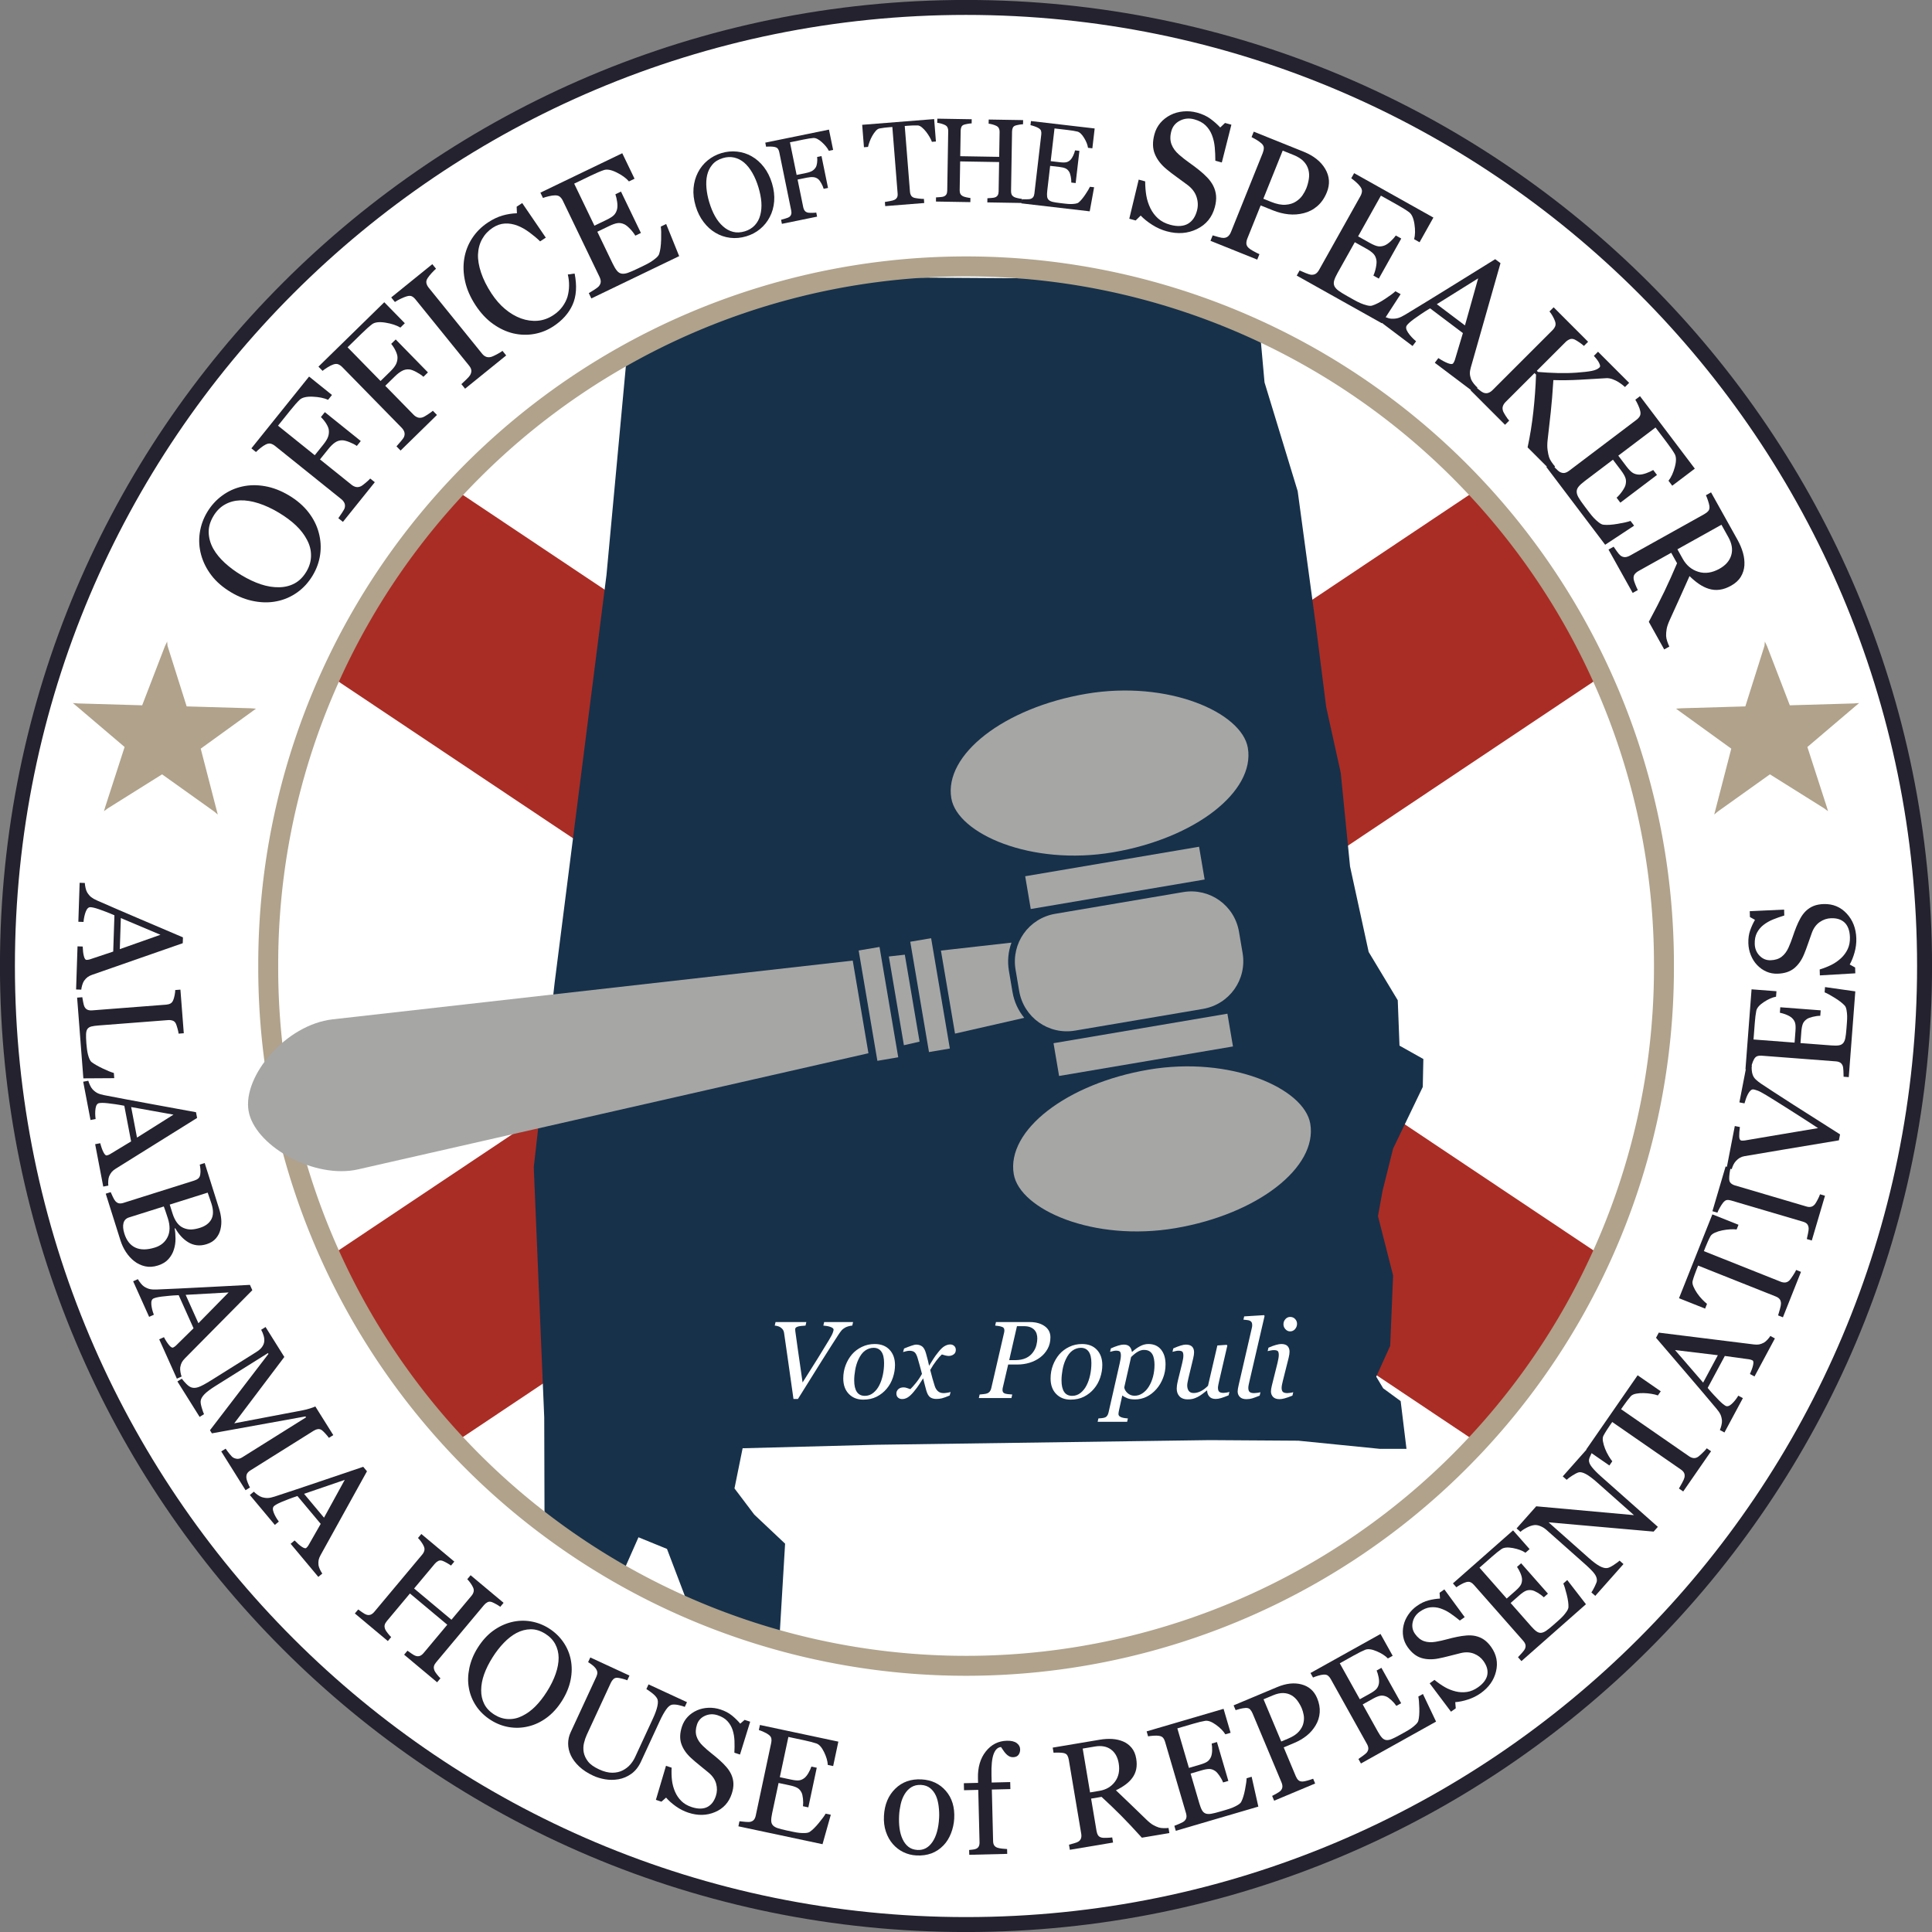 <?xml version="1.0" encoding="UTF-8" standalone="no"?>
<!-- Created with Inkscape (http://www.inkscape.org/) -->

<svg
   xmlns:dc="http://purl.org/dc/elements/1.1/"
   xmlns:cc="http://creativecommons.org/ns#"
   xmlns:rdf="http://www.w3.org/1999/02/22-rdf-syntax-ns#"
   xmlns:svg="http://www.w3.org/2000/svg"
   xmlns="http://www.w3.org/2000/svg"
   xmlns:xlink="http://www.w3.org/1999/xlink"
   xmlns:sodipodi="http://sodipodi.sourceforge.net/DTD/sodipodi-0.dtd"
   xmlns:inkscape="http://www.inkscape.org/namespaces/inkscape"
   version="1.1"
   width="387.625"
   height="387.625"
   viewBox="0 0 387.625 387.625"
   id="svg2"
   xml:space="preserve"
   inkscape:version="0.48.2 r9819"
   sodipodi:docname="AJAX.svg"><rect x="0" y="0" width="387.625" height="387.625" fill="#808080" stroke="none"/><sodipodi:namedview
   pagecolor="#ffffff"
   bordercolor="#666666"
   borderopacity="1"
   objecttolerance="10"
   gridtolerance="10"
   guidetolerance="10"
   inkscape:pageopacity="0"
   inkscape:pageshadow="2"
   inkscape:window-width="640"
   inkscape:window-height="480"
   id="namedview86"
   showgrid="false"
   fit-margin-top="0"
   fit-margin-left="0"
   fit-margin-right="0"
   fit-margin-bottom="0"
   inkscape:zoom="0.60512821"
   inkscape:cx="193.81251"
   inkscape:cy="193.81249"
   inkscape:window-x="0"
   inkscape:window-y="0"
   inkscape:window-maximized="0"
   inkscape:current-layer="g4689" /><defs
   id="defs424">
	
	
	
	
	
	
	
	
	
	
	
	
	
	
	
	
	
	
	
	
	
	
	
	
	
	
	
	
	
	
	
	
	
	
	
	
	
	
	
	
	
	
	
	
	
	
	
	
	
	
	
	
	
	
	
	
	
	
	
	
	
	
	
	
	
	
	
	
	
	
	
	
	
	
	
	
	
	
	
	
	
	
	
	
	
	
	
	
	
	
	
	
	
	
	
	
	
	
	
	
	
	
	
	
	
	
	
	
	
	
	
	
	
	
	
	
	
	
	
	
	
	
	
	
	
	
	
	
	
	
	
	
	
	
	
	
	
	
	
	
	
	
	
	
	
	
	
	
	
	
	
	
	
	
	
	
	
	
	
	
	
	
	
	
	
	
	
	
	
	
	
	
	
	
	
	
	
	
	
	
	
	
	
	
	
	
	
	
	
	
	
	
	
	
	
	
	
	
	
	
	
	
	
	
	
	
	
<clipPath
   id="clipPath3721"><path
     d="m 107.666,316.012 1.634,0.584 4.086,-6.887 4.903,-11.09 5.72,2.335 6.304,16.576 -0.233,2.568 -7.704,4.436 7.004,1.634 17.043,-4.786 1.284,-21.479 -6.187,-5.837 -3.969,-5.253 1.634,-8.055 26.732,-0.7 67.004,-0.934 17.743,0.117 16.343,1.634 h 5.37 l -1.167,-9.572 -3.502,-2.568 -1.401,-2.335 2.802,-6.187 0.584,-14.125 -3.035,-11.907 0.934,-5.136 2.101,-8.405 5.953,-12.374 0.117,-5.603 -4.786,-2.685 -0.35,-9.105 -5.837,-9.689 -3.735,-17.16 -1.868,-18.794 -2.918,-13.191 -2.101,-16.576 -3.619,-26.732 -6.654,-21.829 -0.817,-9.105 0.117,-5.603 0.35,-5.486 -4.319,0 -26.965,-0.584 -72.841,-0.467 -29.417,0.233 6.42,8.288 -0.467,7.354 -4.086,44.008 -10.389,81.713 -4.202,37.121 2.101,50.195 0.117,40.623 8.171,0.817 z"
     id="path3723"
     style="fill:#eac610;stroke:#000000;stroke-width:2.335"
     inkscape:connector-curvature="0" /></clipPath><clipPath
   id="clipPath4516"><path
     d="m 329.017,196.475 a 143.458,143.458 0 1 1 -286.915,0 143.458,143.458 0 1 1 286.915,0 z"
     transform="matrix(0.976,0,0,0.976,2.913,-7.739)"
     id="path4518"
     style="fill:#ff0000;stroke:none"
     inkscape:connector-curvature="0" /></clipPath></defs>


<g
   transform="translate(9.812,9.812)"
   id="g4689"><path
     d="m 184,-8.321 c 106.254,0 192.321,86.067 192.321,192.321 0,106.254 -86.067,192.321 -192.321,192.321 -106.254,0 -192.321,-86.067 -192.321,-192.321 0,-106.254 86.067,-192.321 192.321,-192.321 l 0,0 z"
     id="path10"
     style="fill:#ffffff;stroke:#23222e;stroke-width:3;stroke-miterlimit:4;stroke-opacity:1;stroke-dasharray:none"
     inkscape:connector-curvature="0" /><line
     x1="111.569"
     y1="296.664"
     x2="103.369"
     y2="296.664"
     id="line92"
     style="fill:none;stroke:#000000;stroke-width:2" /><path
     d="m 344.278,118.916 0.433,0.895 4.575,11.885 12.875,-0.376 1.034,-0.078 -0.741,0.618 -9.645,8.202 3.88,11.994 0.263,0.88 -0.803,-0.586 -10.856,-6.803 -10.433,7.446 -0.741,0.618 0.262,-1.004 3.159,-12.213 -10.285,-7.436 -0.803,-0.586 1.034,-0.078 12.875,-0.376 3.839,-12.152 0.077,-0.849 0,0 z"
     id="path338"
     style="fill:#b0a28b;fill-opacity:1"
     inkscape:connector-curvature="0" /><path
     d="M 301.979,105.164 66.021,262.836 m 0,-157.673 235.958,157.673"
     clip-path="url(#clipPath4516)"
     id="path4511"
     style="fill:none;stroke:#a92d25;stroke-width:45;stroke-linecap:butt;stroke-linejoin:miter;stroke-miterlimit:4;stroke-opacity:1;stroke-dasharray:none"
     inkscape:connector-curvature="0" /><path
     d="m 184.169,44.387 c 77.224,0 139.776,62.552 139.776,139.776 0,77.224 -62.552,139.776 -139.776,139.776 -77.224,0 -139.776,-62.552 -139.776,-139.776 0,-77.224 62.552,-139.776 139.776,-139.776 l 0,0 z"
     clip-path="url(#clipPath3721)"
     id="path3719"
     style="fill:#17314a;fill-opacity:1"
     inkscape:connector-curvature="0" /><path
     d="m 329.017,196.475 a 143.458,143.458 0 1 1 -286.915,0 143.458,143.458 0 1 1 286.915,0 z"
     transform="matrix(0.976,0,0,0.976,2.913,-7.739)"
     id="path3736"
     style="fill:none;stroke:#b0a28b;stroke-width:4.099;stroke-miterlimit:4;stroke-opacity:1;stroke-dasharray:none"
     inkscape:connector-curvature="0" /><use
     transform="matrix(-1,0,0,1,368,0)"
     id="use4520"
     x="0"
     y="0"
     width="368"
     height="368"
     xlink:href="#path338" /><g
     id="text4522"
     style="font-size:144px;font-style:normal;font-variant:normal;font-weight:normal;font-stretch:normal;text-align:center;line-height:125%;letter-spacing:0px;word-spacing:0px;text-anchor:middle;fill:#23222e;fill-opacity:1;stroke:none;font-family:Euphemia;-inkscape-font-specification:Euphemia"><path
       d="m 38.738,87.811 c 1.465,-0.335 3.006,-0.361 4.622,-0.076 1.616,0.284 3.222,0.904 4.817,1.86 1.605,0.961 2.909,2.09 3.912,3.388 1.003,1.298 1.692,2.678 2.067,4.141 0.383,1.429 0.471,2.875 0.265,4.339 -0.206,1.464 -0.704,2.855 -1.494,4.175 -0.842,1.405 -1.883,2.546 -3.124,3.422 -1.241,0.876 -2.587,1.46 -4.039,1.751 -1.433,0.303 -2.953,0.305 -4.561,0.006 -1.608,-0.299 -3.162,-0.897 -4.662,-1.796 -1.643,-0.984 -2.954,-2.117 -3.933,-3.401 -0.979,-1.283 -1.669,-2.657 -2.069,-4.123 -0.396,-1.45 -0.487,-2.914 -0.272,-4.392 0.214,-1.478 0.708,-2.862 1.482,-4.154 0.802,-1.339 1.81,-2.451 3.024,-3.336 1.214,-0.885 2.536,-1.487 3.965,-1.805 z m 13.057,10.704 c -0.546,-1.049 -1.292,-2.022 -2.239,-2.918 -0.947,-0.896 -2.094,-1.748 -3.443,-2.556 -1.386,-0.83 -2.74,-1.457 -4.06,-1.88 -1.32,-0.423 -2.545,-0.618 -3.675,-0.585 -1.12,0.039 -2.141,0.317 -3.064,0.835 -0.923,0.518 -1.689,1.285 -2.297,2.301 -0.682,1.139 -1.001,2.264 -0.957,3.375 0.045,1.11 0.353,2.179 0.925,3.205 0.551,0.975 1.317,1.915 2.298,2.818 0.981,0.904 2.089,1.725 3.323,2.465 1.367,0.819 2.676,1.435 3.925,1.848 1.249,0.413 2.46,0.609 3.633,0.589 1.143,-0.012 2.182,-0.267 3.118,-0.764 0.936,-0.497 1.729,-1.287 2.377,-2.369 0.609,-1.016 0.92,-2.074 0.934,-3.175 0.014,-1.101 -0.252,-2.164 -0.8,-3.188 z"
       id="path4577"
       style="font-size:34px;fill:#23222e"
       inkscape:connector-curvature="0" /><path
       d="m 56.794,69.431 -0.78,0.971 c -0.827,-0.366 -1.859,-0.575 -3.097,-0.625 -1.237,-0.05 -2.106,0.157 -2.607,0.62 -0.249,0.24 -0.53,0.536 -0.842,0.889 -0.312,0.353 -0.655,0.762 -1.029,1.228 l -2.475,3.08 7.376,5.927 1.695,-2.109 c 0.513,-0.638 0.845,-1.188 0.995,-1.649 0.151,-0.461 0.188,-0.928 0.113,-1.4 -0.051,-0.325 -0.22,-0.72 -0.507,-1.185 -0.287,-0.465 -0.641,-0.902 -1.064,-1.313 l 0.79,-0.984 7.208,5.792 -0.79,0.984 c -0.4,-0.279 -0.903,-0.537 -1.507,-0.775 -0.604,-0.237 -1.084,-0.356 -1.438,-0.357 -0.527,0.002 -1.007,0.153 -1.439,0.452 -0.432,0.299 -0.87,0.725 -1.313,1.277 l -1.695,2.109 6.328,5.085 c 0.285,0.229 0.584,0.377 0.899,0.445 0.314,0.068 0.655,0.015 1.022,-0.159 0.164,-0.081 0.463,-0.302 0.896,-0.664 0.433,-0.362 0.744,-0.652 0.933,-0.869 l 0.919,0.738 -6.395,7.959 -0.919,-0.738 c 0.191,-0.273 0.44,-0.64 0.748,-1.103 0.308,-0.463 0.484,-0.783 0.527,-0.961 0.096,-0.349 0.081,-0.67 -0.046,-0.963 -0.126,-0.293 -0.345,-0.565 -0.655,-0.814 L 45.392,79.671 c -0.285,-0.229 -0.575,-0.384 -0.871,-0.466 -0.296,-0.082 -0.635,-0.027 -1.015,0.164 -0.299,0.143 -0.65,0.376 -1.052,0.699 -0.402,0.323 -0.705,0.594 -0.909,0.813 L 40.626,80.142 52.2,65.739 z"
       id="path4579"
       style="font-size:34px;fill:#23222e"
       inkscape:connector-curvature="0" /><path
       d="m 71.409,55.04 -0.89,0.871 c -0.778,-0.462 -1.778,-0.792 -3.001,-0.989 -1.223,-0.197 -2.11,-0.095 -2.662,0.306 -0.276,0.208 -0.59,0.469 -0.942,0.782 -0.352,0.313 -0.741,0.679 -1.168,1.097 l -2.824,2.763 6.618,6.763 1.934,-1.893 c 0.585,-0.573 0.98,-1.079 1.185,-1.519 0.204,-0.44 0.297,-0.899 0.279,-1.376 -0.012,-0.329 -0.133,-0.741 -0.362,-1.237 -0.229,-0.496 -0.529,-0.972 -0.9,-1.43 l 0.902,-0.882 6.467,6.609 -0.902,0.882 c -0.364,-0.325 -0.832,-0.641 -1.404,-0.949 -0.572,-0.308 -1.034,-0.483 -1.385,-0.526 -0.524,-0.06 -1.018,0.032 -1.482,0.277 -0.464,0.245 -0.95,0.616 -1.456,1.111 l -1.934,1.893 5.678,5.802 c 0.255,0.261 0.535,0.444 0.839,0.549 0.304,0.105 0.649,0.093 1.033,-0.036 0.173,-0.061 0.496,-0.245 0.969,-0.553 0.473,-0.308 0.816,-0.559 1.03,-0.752 l 0.824,0.842 -7.297,7.141 -0.824,-0.842 c 0.222,-0.248 0.513,-0.583 0.874,-1.006 0.361,-0.423 0.573,-0.72 0.638,-0.891 0.137,-0.335 0.16,-0.656 0.069,-0.962 -0.091,-0.306 -0.275,-0.602 -0.554,-0.886 L 58.869,63.849 c -0.255,-0.261 -0.525,-0.45 -0.81,-0.566 -0.284,-0.117 -0.627,-0.103 -1.028,0.042 -0.314,0.106 -0.69,0.296 -1.127,0.569 -0.437,0.273 -0.771,0.506 -1,0.699 L 54.08,63.751 67.287,50.827 z"
       id="path4581"
       style="font-size:34px;fill:#23222e"
       inkscape:connector-curvature="0" /><path
       d="M 91.746,61.5 83.5,68.174 82.758,67.258 c 0.218,-0.205 0.533,-0.503 0.944,-0.892 0.411,-0.39 0.679,-0.692 0.804,-0.907 0.193,-0.342 0.276,-0.661 0.249,-0.959 -0.028,-0.298 -0.181,-0.619 -0.459,-0.963 L 73.558,50.271 c -0.244,-0.301 -0.495,-0.514 -0.753,-0.64 -0.258,-0.126 -0.619,-0.114 -1.084,0.033 -0.342,0.106 -0.745,0.272 -1.209,0.498 -0.465,0.227 -0.828,0.432 -1.092,0.617 l -0.742,-0.916 8.246,-6.674 0.742,0.916 c -0.26,0.224 -0.552,0.514 -0.877,0.87 -0.325,0.355 -0.59,0.687 -0.795,0.996 -0.243,0.368 -0.327,0.713 -0.251,1.036 0.076,0.323 0.229,0.626 0.459,0.91 L 86.929,61.17 c 0.23,0.284 0.496,0.485 0.798,0.603 0.302,0.118 0.656,0.12 1.062,0.006 0.236,-0.077 0.592,-0.241 1.067,-0.49 0.475,-0.249 0.858,-0.484 1.148,-0.705 z"
       id="path4583"
       style="font-size:34px;fill:#23222e"
       inkscape:connector-curvature="0" /><path
       d="m 101.194,55.67 c -1.175,0.771 -2.453,1.28 -3.835,1.525 -1.382,0.245 -2.774,0.206 -4.178,-0.117 -1.394,-0.329 -2.748,-0.96 -4.062,-1.891 -1.313,-0.932 -2.486,-2.184 -3.519,-3.757 -1.033,-1.573 -1.729,-3.158 -2.089,-4.755 -0.36,-1.597 -0.418,-3.138 -0.174,-4.622 0.241,-1.469 0.771,-2.829 1.59,-4.082 0.819,-1.253 1.881,-2.307 3.186,-3.164 0.971,-0.638 1.929,-1.094 2.874,-1.37 0.944,-0.276 1.915,-0.43 2.913,-0.463 l -0.051,-1.317 1.11,-0.729 4.735,6.94 -1.138,0.747 c -0.598,-0.587 -1.307,-1.184 -2.128,-1.79 -0.821,-0.606 -1.613,-1.056 -2.376,-1.35 -0.857,-0.338 -1.708,-0.484 -2.552,-0.439 -0.844,0.045 -1.66,0.325 -2.446,0.841 -0.897,0.589 -1.602,1.336 -2.113,2.241 -0.511,0.905 -0.794,1.931 -0.848,3.079 -0.045,1.102 0.16,2.331 0.614,3.688 0.454,1.357 1.149,2.748 2.084,4.173 0.826,1.258 1.743,2.308 2.752,3.148 1.009,0.841 2.07,1.464 3.185,1.871 1.108,0.398 2.213,0.553 3.314,0.466 1.101,-0.087 2.151,-0.459 3.151,-1.115 0.749,-0.492 1.361,-1.062 1.836,-1.711 0.474,-0.649 0.815,-1.32 1.023,-2.012 0.195,-0.711 0.299,-1.441 0.31,-2.19 0.011,-0.749 -0.072,-1.502 -0.251,-2.258 l 1.369,-0.184 c 0.486,2.475 0.347,4.562 -0.417,6.262 -0.764,1.7 -2.053,3.145 -3.866,4.335 z"
       id="path4585"
       style="font-size:34px;fill:#23222e"
       inkscape:connector-curvature="0" /><path
       d="m 123.845,35.131 2.607,6.447 -17.619,8.486 -0.511,-1.062 c 0.29,-0.164 0.668,-0.399 1.135,-0.703 0.467,-0.305 0.759,-0.528 0.875,-0.67 0.247,-0.303 0.375,-0.605 0.385,-0.904 0.009,-0.299 -0.075,-0.633 -0.252,-1.002 l -7.348,-15.256 c -0.158,-0.329 -0.354,-0.594 -0.586,-0.796 -0.232,-0.201 -0.561,-0.298 -0.987,-0.289 -0.332,6.6e-5 -0.748,0.059 -1.25,0.178 -0.502,0.119 -0.892,0.233 -1.171,0.343 l -0.511,-1.062 16.423,-7.91 2.464,5.115 -1.122,0.54 c -0.564,-0.662 -1.384,-1.259 -2.457,-1.792 -1.074,-0.533 -1.929,-0.696 -2.566,-0.487 -0.328,0.109 -0.712,0.257 -1.15,0.443 -0.438,0.187 -0.932,0.412 -1.48,0.676 l -3.335,1.606 4.063,8.436 2.393,-1.153 c 0.768,-0.37 1.294,-0.712 1.578,-1.027 0.284,-0.315 0.479,-0.707 0.585,-1.176 0.08,-0.395 0.081,-0.871 0.003,-1.429 -0.078,-0.558 -0.196,-1.063 -0.353,-1.516 l 1.122,-0.54 3.998,8.301 -1.122,0.54 c -0.27,-0.459 -0.621,-0.914 -1.053,-1.363 -0.431,-0.449 -0.8,-0.748 -1.104,-0.896 -0.496,-0.24 -0.97,-0.325 -1.422,-0.255 -0.452,0.07 -1.001,0.261 -1.649,0.573 l -2.393,1.153 3.069,6.372 c 0.307,0.638 0.595,1.12 0.862,1.446 0.267,0.326 0.576,0.521 0.927,0.585 0.35,0.065 0.763,0.016 1.238,-0.145 0.475,-0.161 1.127,-0.441 1.954,-0.84 0.329,-0.158 0.763,-0.367 1.301,-0.627 0.538,-0.259 0.983,-0.498 1.332,-0.715 0.36,-0.222 0.716,-0.483 1.07,-0.782 0.353,-0.299 0.572,-0.579 0.655,-0.841 0.228,-0.7 0.36,-1.657 0.395,-2.871 0.035,-1.215 0.012,-2.085 -0.069,-2.611 z"
       id="path4587"
       style="font-size:34px;fill:#23222e"
       inkscape:connector-curvature="0" /><path
       d="m 141.002,21.55 c 0.924,0.522 1.74,1.241 2.448,2.158 0.708,0.917 1.251,2.004 1.629,3.261 0.38,1.264 0.523,2.474 0.43,3.628 -0.094,1.154 -0.39,2.202 -0.89,3.143 -0.48,0.927 -1.121,1.724 -1.925,2.39 -0.803,0.666 -1.725,1.155 -2.765,1.468 -1.107,0.333 -2.193,0.433 -3.257,0.3 -1.064,-0.133 -2.044,-0.469 -2.94,-1.007 -0.892,-0.523 -1.686,-1.245 -2.383,-2.165 -0.697,-0.92 -1.223,-1.972 -1.578,-3.154 -0.389,-1.294 -0.534,-2.509 -0.435,-3.644 0.099,-1.135 0.393,-2.18 0.881,-3.134 0.483,-0.945 1.131,-1.752 1.946,-2.421 0.815,-0.669 1.731,-1.157 2.748,-1.463 1.055,-0.317 2.11,-0.418 3.164,-0.303 1.054,0.115 2.03,0.43 2.927,0.943 z m 1.722,11.793 c 0.214,-0.807 0.287,-1.669 0.22,-2.587 -0.068,-0.918 -0.262,-1.908 -0.581,-2.97 -0.328,-1.092 -0.736,-2.063 -1.224,-2.911 -0.488,-0.849 -1.034,-1.533 -1.639,-2.053 -0.603,-0.512 -1.268,-0.853 -1.996,-1.021 -0.728,-0.169 -1.492,-0.133 -2.293,0.108 -0.898,0.27 -1.599,0.705 -2.104,1.306 -0.505,0.6 -0.852,1.304 -1.041,2.112 -0.176,0.771 -0.223,1.625 -0.141,2.563 0.082,0.938 0.269,1.893 0.562,2.866 0.324,1.077 0.714,2.021 1.169,2.83 0.455,0.809 0.994,1.488 1.615,2.035 0.602,0.537 1.265,0.898 1.99,1.084 0.725,0.186 1.514,0.151 2.367,-0.106 0.801,-0.241 1.466,-0.645 1.997,-1.212 0.531,-0.568 0.897,-1.249 1.099,-2.044 z"
       id="path4589"
       style="font-size:24px;fill:#23222e"
       inkscape:connector-curvature="0" /><path
       d="m 157.342,20.269 -0.861,0.176 c -0.284,-0.572 -0.752,-1.15 -1.402,-1.735 -0.65,-0.585 -1.215,-0.864 -1.696,-0.837 -0.244,0.018 -0.53,0.053 -0.858,0.104 -0.328,0.051 -0.699,0.119 -1.113,0.204 l -2.732,0.559 1.339,6.544 1.871,-0.383 c 0.566,-0.116 0.994,-0.265 1.284,-0.448 0.29,-0.183 0.52,-0.419 0.692,-0.71 0.119,-0.2 0.205,-0.49 0.258,-0.872 0.053,-0.382 0.058,-0.779 0.013,-1.193 l 0.873,-0.179 1.309,6.395 -0.873,0.179 c -0.092,-0.332 -0.249,-0.699 -0.47,-1.1 -0.222,-0.401 -0.429,-0.682 -0.621,-0.842 -0.288,-0.236 -0.616,-0.37 -0.985,-0.402 -0.369,-0.032 -0.799,0.002 -1.289,0.102 l -1.871,0.383 1.149,5.614 c 0.052,0.253 0.148,0.468 0.288,0.647 0.14,0.179 0.349,0.303 0.627,0.374 0.126,0.03 0.388,0.044 0.786,0.042 0.398,-0.002 0.698,-0.019 0.898,-0.052 l 0.167,0.815 -7.061,1.445 -0.167,-0.815 c 0.226,-0.062 0.528,-0.15 0.903,-0.263 0.376,-0.113 0.615,-0.208 0.719,-0.285 0.209,-0.146 0.346,-0.328 0.409,-0.544 0.063,-0.216 0.067,-0.462 0.011,-0.738 l -2.406,-11.756 c -0.052,-0.253 -0.14,-0.468 -0.264,-0.646 -0.124,-0.178 -0.333,-0.301 -0.626,-0.368 -0.227,-0.057 -0.522,-0.088 -0.886,-0.094 -0.364,-0.005 -0.651,0.006 -0.861,0.033 l -0.167,-0.815 12.778,-2.615 z"
       id="path4591"
       style="font-size:24px;fill:#23222e"
       inkscape:connector-curvature="0" /><path
       d="m 177.965,18.58 -0.806,0.064 c -0.092,-0.275 -0.245,-0.598 -0.459,-0.969 -0.214,-0.371 -0.447,-0.719 -0.7,-1.044 -0.262,-0.34 -0.542,-0.633 -0.84,-0.88 -0.298,-0.247 -0.577,-0.379 -0.837,-0.398 -0.244,-0.012 -0.549,-0.011 -0.917,0.002 -0.367,0.014 -0.707,0.033 -1.018,0.057 l -0.678,0.054 1.054,13.259 c 0.02,0.257 0.094,0.488 0.22,0.694 0.126,0.206 0.33,0.356 0.612,0.451 0.144,0.043 0.444,0.094 0.9,0.152 0.455,0.058 0.808,0.081 1.058,0.069 l 0.066,0.829 -7.827,0.622 -0.066,-0.829 c 0.217,-0.033 0.547,-0.091 0.991,-0.173 0.444,-0.082 0.749,-0.165 0.915,-0.249 0.249,-0.122 0.426,-0.283 0.532,-0.483 0.106,-0.2 0.146,-0.46 0.12,-0.78 L 169.222,15.665 168.545,15.719 c -0.241,0.019 -0.541,0.049 -0.898,0.089 -0.357,0.04 -0.698,0.093 -1.022,0.158 -0.255,0.052 -0.509,0.227 -0.764,0.525 -0.255,0.298 -0.485,0.632 -0.69,1.001 -0.206,0.369 -0.383,0.757 -0.53,1.165 -0.148,0.408 -0.247,0.743 -0.296,1.005 l -0.818,0.065 -0.357,-4.498 14.439,-1.147 z"
       id="path4593"
       style="font-size:24px;fill:#23222e"
       inkscape:connector-curvature="0" /><path
       d="m 195.182,30.911 -6.901,-0.115 0.014,-0.832 c 0.188,-0.012 0.46,-0.031 0.816,-0.057 0.356,-0.025 0.601,-0.068 0.735,-0.128 0.236,-0.09 0.41,-0.23 0.523,-0.419 0.113,-0.19 0.171,-0.437 0.176,-0.741 l 0.099,-5.917 -7.815,-0.131 -0.097,5.788 c -0.005,0.273 0.036,0.505 0.123,0.694 0.087,0.189 0.262,0.356 0.525,0.501 0.132,0.073 0.367,0.147 0.705,0.223 0.339,0.076 0.606,0.12 0.801,0.131 l -0.014,0.832 -6.901,-0.115 0.014,-0.832 c 0.188,-0.012 0.46,-0.031 0.816,-0.057 0.356,-0.025 0.601,-0.068 0.735,-0.128 0.236,-0.09 0.41,-0.23 0.523,-0.419 0.113,-0.19 0.171,-0.437 0.176,-0.741 L 180.433,16.448 c 0.004,-0.25 -0.043,-0.479 -0.141,-0.688 -0.098,-0.209 -0.271,-0.374 -0.519,-0.495 -0.209,-0.105 -0.464,-0.199 -0.763,-0.282 -0.299,-0.083 -0.558,-0.134 -0.777,-0.154 l 0.014,-0.832 6.901,0.115 -0.014,0.832 c -0.219,0.004 -0.487,0.035 -0.804,0.092 -0.317,0.057 -0.555,0.112 -0.712,0.164 -0.267,0.089 -0.447,0.243 -0.541,0.46 -0.093,0.217 -0.142,0.455 -0.147,0.712 l -0.086,5.156 7.815,0.131 0.084,-5.038 c 0.004,-0.25 -0.043,-0.479 -0.141,-0.688 -0.098,-0.209 -0.271,-0.374 -0.519,-0.495 -0.209,-0.105 -0.464,-0.199 -0.763,-0.282 -0.299,-0.083 -0.558,-0.134 -0.777,-0.154 l 0.014,-0.832 6.901,0.115 -0.014,0.832 c -0.219,0.004 -0.487,0.035 -0.804,0.092 -0.317,0.057 -0.555,0.112 -0.712,0.164 -0.267,0.089 -0.447,0.243 -0.541,0.46 -0.093,0.217 -0.142,0.455 -0.147,0.712 l -0.2,11.987 c -0.005,0.273 0.036,0.505 0.123,0.694 0.087,0.189 0.262,0.356 0.525,0.501 0.132,0.073 0.367,0.147 0.705,0.223 0.339,0.076 0.605,0.12 0.801,0.131 z"
       id="path4595"
       style="font-size:24px;fill:#23222e"
       inkscape:connector-curvature="0" /><path
       d="m 209.704,27.759 -0.881,4.829 -13.712,-1.598 0.096,-0.826 c 0.235,0.012 0.549,0.015 0.943,0.01 0.394,-0.005 0.652,-0.028 0.775,-0.069 0.262,-0.087 0.452,-0.219 0.571,-0.394 0.119,-0.175 0.195,-0.406 0.228,-0.693 l 1.384,-11.873 c 0.03,-0.256 0.014,-0.488 -0.049,-0.696 -0.062,-0.208 -0.222,-0.39 -0.479,-0.545 -0.198,-0.125 -0.469,-0.247 -0.813,-0.366 -0.344,-0.119 -0.62,-0.198 -0.828,-0.238 l 0.096,-0.826 12.781,1.49 -0.464,3.981 -0.873,-0.102 c -0.086,-0.608 -0.349,-1.274 -0.788,-1.997 -0.439,-0.724 -0.887,-1.144 -1.346,-1.26 -0.237,-0.059 -0.521,-0.116 -0.853,-0.17 -0.332,-0.054 -0.711,-0.106 -1.138,-0.156 l -2.596,-0.303 -0.765,6.565 1.862,0.217 c 0.598,0.07 1.041,0.064 1.329,-0.016 0.289,-0.08 0.553,-0.24 0.793,-0.48 0.197,-0.205 0.377,-0.489 0.542,-0.851 0.164,-0.362 0.285,-0.708 0.363,-1.037 l 0.873,0.102 -0.753,6.46 -0.873,-0.102 c 0.012,-0.376 -0.025,-0.78 -0.113,-1.211 -0.087,-0.431 -0.194,-0.748 -0.32,-0.952 -0.205,-0.331 -0.456,-0.56 -0.751,-0.689 -0.296,-0.129 -0.696,-0.223 -1.2,-0.281 l -1.862,-0.217 -0.578,4.959 c -0.058,0.497 -0.069,0.893 -0.032,1.188 0.036,0.295 0.147,0.528 0.331,0.699 0.185,0.171 0.449,0.298 0.793,0.382 0.344,0.083 0.838,0.163 1.482,0.238 0.256,0.03 0.594,0.069 1.013,0.118 0.419,0.049 0.774,0.074 1.065,0.077 0.298,0.003 0.61,-0.017 0.933,-0.062 0.324,-0.045 0.56,-0.129 0.708,-0.254 0.4,-0.331 0.841,-0.852 1.321,-1.563 0.48,-0.711 0.795,-1.239 0.945,-1.583 z"
       id="path4597"
       style="font-size:24px;fill:#23222e"
       inkscape:connector-curvature="0" /><path
       d="m 233.585,27.424 c 0.336,0.665 0.532,1.346 0.589,2.044 0.057,0.698 -0.029,1.469 -0.258,2.313 -0.545,2.008 -1.737,3.462 -3.575,4.362 -1.838,0.9 -3.858,1.052 -6.058,0.454 -1.015,-0.275 -1.987,-0.708 -2.916,-1.299 -0.929,-0.591 -1.701,-1.21 -2.317,-1.859 l -1.006,0.983 -1.282,-0.348 1.889,-7.848 1.298,0.352 c 0.006,1.034 0.083,1.986 0.231,2.858 0.148,0.872 0.424,1.723 0.829,2.556 0.384,0.781 0.897,1.459 1.538,2.034 0.641,0.575 1.453,0.996 2.435,1.263 0.737,0.2 1.407,0.279 2.009,0.236 0.602,-0.043 1.122,-0.194 1.56,-0.454 0.437,-0.26 0.803,-0.605 1.098,-1.035 0.295,-0.43 0.526,-0.955 0.694,-1.575 0.246,-0.908 0.22,-1.824 -0.08,-2.748 -0.3,-0.924 -0.902,-1.727 -1.806,-2.408 -0.619,-0.466 -1.331,-0.989 -2.137,-1.569 -0.806,-0.58 -1.494,-1.108 -2.064,-1.584 -1.125,-0.925 -1.916,-1.951 -2.373,-3.078 -0.457,-1.127 -0.481,-2.444 -0.072,-3.95 0.235,-0.865 0.63,-1.624 1.185,-2.276 0.555,-0.652 1.239,-1.183 2.05,-1.594 0.77,-0.387 1.62,-0.624 2.549,-0.71 0.929,-0.086 1.853,-0.004 2.772,0.245 1.047,0.284 1.941,0.699 2.681,1.244 0.741,0.545 1.395,1.124 1.963,1.737 l 0.953,-0.911 1.282,0.348 -1.92,7.581 -1.298,-0.352 c -1.8e-4,-0.929 -0.04,-1.829 -0.119,-2.699 -0.079,-0.87 -0.267,-1.689 -0.563,-2.458 -0.291,-0.744 -0.718,-1.39 -1.28,-1.939 -0.562,-0.548 -1.324,-0.953 -2.285,-1.214 -1.015,-0.275 -1.968,-0.184 -2.861,0.273 -0.892,0.457 -1.466,1.156 -1.721,2.096 -0.267,0.983 -0.258,1.859 0.026,2.63 0.284,0.771 0.807,1.483 1.57,2.138 0.678,0.585 1.357,1.117 2.036,1.593 0.679,0.477 1.329,0.966 1.95,1.467 0.565,0.452 1.097,0.934 1.594,1.448 0.497,0.513 0.901,1.065 1.211,1.653 z"
       id="path4599"
       style="font-size:34px;fill:#23222e"
       inkscape:connector-curvature="0" /><path
       d="m 256.4,28.764 c -0.458,1.14 -1.087,2.059 -1.887,2.757 -0.8,0.698 -1.711,1.176 -2.732,1.433 -1.012,0.261 -2.038,0.337 -3.08,0.229 -1.042,-0.109 -2.086,-0.374 -3.134,-0.795 l -2.449,-0.985 -2.663,6.623 c -0.145,0.359 -0.212,0.699 -0.204,1.019 0.009,0.32 0.169,0.626 0.481,0.918 0.156,0.146 0.455,0.344 0.898,0.594 0.442,0.249 0.857,0.458 1.243,0.625 l -0.44,1.094 -9.38,-3.772 0.44,-1.094 c 0.255,0.079 0.626,0.186 1.114,0.323 0.488,0.137 0.841,0.201 1.059,0.193 0.362,-0.01 0.664,-0.115 0.905,-0.316 0.242,-0.201 0.443,-0.502 0.604,-0.902 l 6.343,-15.773 c 0.145,-0.359 0.223,-0.703 0.236,-1.032 0.013,-0.329 -0.142,-0.641 -0.464,-0.938 -0.337,-0.29 -0.686,-0.541 -1.048,-0.753 -0.362,-0.211 -0.678,-0.383 -0.947,-0.515 l 0.44,-1.094 9.981,4.014 c 2.033,0.818 3.487,1.972 4.361,3.462 0.874,1.491 0.982,3.052 0.326,4.685 z m -6.181,1.845 c 0.547,-0.352 0.984,-0.77 1.309,-1.254 0.326,-0.483 0.573,-0.936 0.742,-1.357 0.235,-0.585 0.406,-1.209 0.511,-1.87 0.105,-0.662 0.079,-1.286 -0.078,-1.875 -0.165,-0.627 -0.487,-1.192 -0.965,-1.694 -0.478,-0.502 -1.153,-0.929 -2.026,-1.28 l -2.172,-0.873 -3.884,9.658 1.571,0.632 c 1.109,0.446 2.079,0.636 2.911,0.571 0.831,-0.065 1.525,-0.284 2.081,-0.657 z"
       id="path4601"
       style="font-size:34px;fill:#23222e"
       inkscape:connector-curvature="0" /><path
       d="m 271.202,49.205 -3.783,5.835 -17.061,-9.559 0.576,-1.028 c 0.3,0.143 0.71,0.318 1.228,0.526 0.518,0.208 0.868,0.318 1.051,0.332 0.39,0.028 0.71,-0.04 0.961,-0.204 0.251,-0.164 0.476,-0.425 0.676,-0.782 l 8.277,-14.773 c 0.179,-0.319 0.284,-0.631 0.315,-0.937 0.032,-0.306 -0.078,-0.63 -0.329,-0.974 -0.19,-0.272 -0.478,-0.579 -0.863,-0.921 -0.385,-0.343 -0.703,-0.597 -0.953,-0.762 l 0.576,-1.028 15.903,8.91 -2.775,4.953 -1.086,-0.609 c 0.218,-0.842 0.237,-1.856 0.058,-3.041 -0.18,-1.185 -0.537,-1.979 -1.073,-2.381 -0.278,-0.206 -0.619,-0.435 -1.023,-0.687 -0.404,-0.252 -0.872,-0.527 -1.403,-0.824 l -3.23,-1.81 -4.577,8.169 2.317,1.298 c 0.743,0.417 1.326,0.651 1.747,0.703 0.421,0.052 0.854,-0.013 1.299,-0.195 0.369,-0.161 0.76,-0.434 1.172,-0.818 0.412,-0.384 0.758,-0.771 1.039,-1.159 l 1.086,0.609 -4.504,8.038 -1.086,-0.609 c 0.221,-0.485 0.392,-1.033 0.512,-1.645 0.12,-0.611 0.154,-1.084 0.1,-1.419 -0.088,-0.544 -0.291,-0.981 -0.607,-1.311 -0.316,-0.33 -0.789,-0.67 -1.416,-1.022 l -2.317,-1.298 -3.457,6.17 c -0.346,0.618 -0.576,1.13 -0.689,1.536 -0.113,0.406 -0.096,0.771 0.052,1.095 0.148,0.324 0.425,0.634 0.83,0.931 0.405,0.297 1.008,0.669 1.809,1.118 0.319,0.179 0.739,0.414 1.26,0.706 0.521,0.292 0.972,0.519 1.35,0.681 0.389,0.167 0.807,0.309 1.255,0.427 0.448,0.118 0.803,0.136 1.064,0.054 0.704,-0.215 1.563,-0.656 2.578,-1.324 1.015,-0.668 1.715,-1.187 2.099,-1.555 z"
       id="path4603"
       style="font-size:34px;fill:#23222e"
       inkscape:connector-curvature="0" /><path
       d="m 285.895,68.881 -7.835,-5.906 0.71,-0.941 c 0.723,0.475 1.362,0.818 1.917,1.029 0.555,0.211 0.906,0.219 1.052,0.024 0.06,-0.08 0.124,-0.183 0.193,-0.312 0.069,-0.128 0.119,-0.25 0.15,-0.365 l 1.614,-5.395 -6.589,-4.967 c -0.714,0.432 -1.321,0.82 -1.822,1.163 -0.501,0.343 -0.96,0.662 -1.377,0.958 -0.401,0.293 -0.714,0.543 -0.938,0.748 -0.224,0.205 -0.393,0.383 -0.506,0.533 -0.267,0.354 -0.195,0.837 0.216,1.452 0.41,0.614 0.951,1.202 1.623,1.764 l -0.71,0.941 -7.079,-5.337 0.71,-0.941 c 0.243,0.156 0.569,0.321 0.977,0.497 0.408,0.176 0.776,0.276 1.103,0.302 0.533,0.028 0.996,-0.015 1.387,-0.129 0.391,-0.114 0.852,-0.331 1.385,-0.651 2.724,-1.647 5.766,-3.512 9.125,-5.596 3.359,-2.084 6.35,-3.938 8.975,-5.563 l 1.061,0.799 -5.962,20.953 c -0.127,0.445 -0.187,0.836 -0.179,1.175 0.008,0.339 0.086,0.723 0.233,1.153 0.11,0.277 0.297,0.581 0.561,0.911 0.264,0.33 0.503,0.583 0.717,0.759 z m -1.787,-13.405 2.646,-9.44 -8.294,5.183 z"
       id="path4605"
       style="font-size:34px;fill:#23222e"
       inkscape:connector-curvature="0" /><path
       d="m 301.348,84.618 -4.671,-4.673 c 0.494,-2.293 0.878,-4.676 1.152,-7.149 0.274,-2.473 0.455,-4.958 0.542,-7.454 l -0.305,-0.305 -5.8,5.798 c -0.258,0.258 -0.44,0.538 -0.546,0.839 -0.106,0.301 -0.092,0.644 0.041,1.027 0.07,0.18 0.237,0.479 0.499,0.898 0.262,0.419 0.503,0.746 0.722,0.98 l -0.834,0.833 -6.913,-6.916 0.834,-0.833 c 0.196,0.164 0.481,0.403 0.857,0.716 0.376,0.313 0.665,0.509 0.869,0.587 0.336,0.133 0.657,0.153 0.963,0.059 0.305,-0.094 0.599,-0.282 0.881,-0.563 l 12.024,-12.018 c 0.266,-0.266 0.452,-0.542 0.558,-0.827 0.106,-0.286 0.088,-0.624 -0.053,-1.015 -0.11,-0.313 -0.27,-0.654 -0.481,-1.021 -0.211,-0.368 -0.419,-0.669 -0.622,-0.904 l 0.834,-0.833 6.913,6.916 -0.834,0.833 c -0.227,-0.211 -0.536,-0.45 -0.927,-0.716 -0.391,-0.266 -0.693,-0.45 -0.904,-0.552 -0.36,-0.172 -0.697,-0.196 -1.01,-0.071 -0.313,0.125 -0.599,0.317 -0.857,0.575 l -5.753,5.751 0.235,0.235 c 1.299,0.11 2.612,0.183 3.938,0.218 1.326,0.036 2.588,0.01 3.786,-0.075 1.33,-0.094 2.352,-0.211 3.064,-0.351 0.712,-0.141 1.233,-0.375 1.561,-0.704 0.117,-0.117 0.141,-0.286 0.071,-0.505 -0.07,-0.219 -0.176,-0.446 -0.317,-0.681 -0.172,-0.266 -0.338,-0.491 -0.499,-0.675 -0.16,-0.184 -0.291,-0.335 -0.393,-0.452 l 0.834,-0.833 6.244,6.247 -0.834,0.833 c -0.024,-0.023 -0.078,-0.07 -0.164,-0.141 -0.086,-0.07 -0.184,-0.153 -0.293,-0.247 -0.117,-0.102 -0.243,-0.196 -0.376,-0.282 -0.133,-0.086 -0.301,-0.2 -0.505,-0.341 -0.337,-0.211 -0.72,-0.395 -1.15,-0.552 -0.43,-0.157 -0.841,-0.227 -1.233,-0.212 -1.722,0.109 -3.51,0.214 -5.365,0.316 -1.855,0.101 -3.616,0.124 -5.283,0.069 -0.157,2.536 -0.332,4.678 -0.524,6.427 -0.192,1.749 -0.402,3.614 -0.629,5.594 -0.086,0.759 -0.088,1.434 -0.006,2.025 0.082,0.591 0.182,1.07 0.299,1.438 0.102,0.305 0.278,0.638 0.528,0.998 0.25,0.36 0.473,0.646 0.669,0.857 z"
       id="path4607"
       style="font-size:34px;fill:#23222e"
       inkscape:connector-curvature="0" /><path
       d="m 318.045,95.655 -5.805,3.829 -11.798,-15.597 0.94,-0.711 c 0.218,0.251 0.523,0.576 0.914,0.974 0.391,0.398 0.668,0.64 0.83,0.725 0.346,0.182 0.667,0.248 0.962,0.199 0.295,-0.05 0.606,-0.198 0.933,-0.445 l 13.505,-10.216 c 0.291,-0.22 0.513,-0.464 0.664,-0.732 0.152,-0.267 0.181,-0.609 0.089,-1.025 -0.066,-0.325 -0.206,-0.722 -0.422,-1.19 -0.216,-0.468 -0.405,-0.828 -0.567,-1.08 l 0.94,-0.711 10.997,14.538 -4.528,3.425 -0.751,-0.993 c 0.537,-0.684 0.961,-1.605 1.272,-2.763 0.311,-1.158 0.301,-2.028 -0.029,-2.611 -0.172,-0.3 -0.392,-0.647 -0.662,-1.04 -0.269,-0.393 -0.588,-0.832 -0.955,-1.318 l -2.233,-2.953 -7.467,5.649 1.602,2.118 c 0.514,0.68 0.954,1.128 1.319,1.344 0.365,0.217 0.788,0.33 1.268,0.342 0.403,5.52e-4 0.87,-0.093 1.402,-0.28 0.532,-0.187 1.004,-0.402 1.417,-0.645 l 0.751,0.993 -7.348,5.559 -0.751,-0.993 c 0.397,-0.356 0.773,-0.79 1.129,-1.301 0.355,-0.512 0.576,-0.932 0.661,-1.259 0.137,-0.534 0.127,-1.015 -0.031,-1.444 -0.158,-0.429 -0.454,-0.93 -0.888,-1.504 l -1.602,-2.118 -5.64,4.267 c -0.565,0.427 -0.981,0.804 -1.247,1.131 -0.267,0.326 -0.397,0.668 -0.391,1.024 0.006,0.356 0.135,0.751 0.387,1.185 0.252,0.434 0.655,1.017 1.209,1.75 0.22,0.291 0.511,0.675 0.871,1.152 0.361,0.477 0.682,0.865 0.964,1.165 0.289,0.309 0.615,0.607 0.978,0.894 0.363,0.287 0.681,0.446 0.953,0.476 0.731,0.086 1.695,0.026 2.893,-0.18 1.198,-0.205 2.046,-0.4 2.546,-0.583 z"
       id="path4609"
       style="font-size:34px;fill:#23222e"
       inkscape:connector-curvature="0" /><path
       d="m 324.085,120.486 -3.089,-5.538 c 1.239,-2.3 2.283,-4.337 3.132,-6.109 0.849,-1.772 1.694,-3.654 2.536,-5.644 l -1.173,-2.102 -6.524,3.639 c -0.338,0.189 -0.606,0.408 -0.803,0.657 -0.197,0.249 -0.266,0.586 -0.207,1.009 0.029,0.212 0.136,0.551 0.321,1.019 0.185,0.467 0.356,0.853 0.513,1.159 l -1.029,0.574 -4.852,-8.699 1.029,-0.574 c 0.149,0.221 0.37,0.538 0.664,0.951 0.294,0.413 0.528,0.685 0.702,0.816 0.287,0.22 0.588,0.328 0.903,0.323 0.314,-0.004 0.66,-0.112 1.037,-0.322 l 14.876,-8.297 c 0.338,-0.189 0.611,-0.404 0.818,-0.646 0.207,-0.242 0.278,-0.58 0.214,-1.013 -0.048,-0.29 -0.143,-0.649 -0.286,-1.076 -0.143,-0.427 -0.281,-0.781 -0.412,-1.063 l 1.029,-0.574 5.297,9.497 c 0.485,0.87 0.851,1.737 1.098,2.6 0.247,0.863 0.345,1.715 0.294,2.554 -0.052,0.815 -0.291,1.575 -0.715,2.28 -0.424,0.705 -1.076,1.303 -1.955,1.794 -0.793,0.442 -1.561,0.712 -2.304,0.81 -0.744,0.098 -1.47,0.034 -2.179,-0.191 -0.658,-0.203 -1.309,-0.524 -1.954,-0.963 -0.644,-0.439 -1.277,-0.967 -1.9,-1.583 -0.777,1.764 -1.438,3.238 -1.982,4.422 -0.544,1.184 -1.2,2.631 -1.97,4.34 -0.343,0.749 -0.556,1.372 -0.64,1.868 -0.084,0.497 -0.119,0.963 -0.104,1.398 0.015,0.321 0.093,0.689 0.236,1.104 0.143,0.415 0.279,0.75 0.41,1.007 z m 11.086,-16.182 c 1.247,-0.696 2.036,-1.604 2.367,-2.727 0.331,-1.122 0.132,-2.336 -0.596,-3.641 l -1.375,-2.465 -8.83,4.925 1.059,1.899 c 0.744,1.334 1.792,2.207 3.143,2.619 1.351,0.412 2.762,0.208 4.231,-0.611 z"
       id="path4611"
       style="font-size:34px;fill:#23222e"
       inkscape:connector-curvature="0" /></g><g
     id="text4552"
     style="font-size:144px;font-style:normal;font-variant:normal;font-weight:normal;font-stretch:normal;text-align:center;line-height:125%;letter-spacing:0px;word-spacing:0px;text-anchor:middle;fill:#23222e;fill-opacity:1;stroke:none;font-family:Euphemia;-inkscape-font-specification:Euphemia"><path
       d="m 5.456,188.711 0.287,-8.652 1.039,0.035 c 0.024,0.763 0.1,1.398 0.23,1.906 0.13,0.507 0.302,0.765 0.517,0.772 0.088,0.003 0.196,-0.003 0.323,-0.019 0.128,-0.015 0.241,-0.041 0.34,-0.077 l 4.713,-1.573 0.241,-7.276 c -0.674,-0.296 -1.262,-0.538 -1.764,-0.725 -0.502,-0.188 -0.965,-0.357 -1.39,-0.508 -0.415,-0.141 -0.754,-0.24 -1.016,-0.298 -0.262,-0.058 -0.476,-0.089 -0.642,-0.095 -0.39,-0.013 -0.703,0.284 -0.938,0.892 -0.235,0.608 -0.385,1.297 -0.45,2.066 l -1.039,-0.035 0.259,-7.818 1.039,0.035 c 0.011,0.254 0.057,0.573 0.137,0.957 0.08,0.384 0.194,0.7 0.342,0.949 0.251,0.399 0.516,0.711 0.797,0.935 0.281,0.224 0.672,0.447 1.172,0.669 2.571,1.131 5.461,2.38 8.67,3.747 3.208,1.367 6.065,2.585 8.57,3.655 l -0.039,1.171 -18.15,6.33 c -0.386,0.134 -0.698,0.289 -0.939,0.467 -0.24,0.178 -0.478,0.429 -0.714,0.753 -0.144,0.22 -0.268,0.509 -0.373,0.867 -0.105,0.358 -0.166,0.659 -0.184,0.903 z m 8.769,-8.093 8.157,-2.881 -7.95,-3.356 z"
       id="path4614"
       style="font-size:30px;letter-spacing:2.391;font-family:Georgia;-inkscape-font-specification:Georgia"
       inkscape:connector-curvature="0" /><path
       d="m 13.11,206.505 -6.197,0.038 -1.251,-16.197 1.037,-0.08 c 0.038,0.232 0.098,0.568 0.181,1.007 0.083,0.439 0.17,0.744 0.261,0.913 0.149,0.282 0.35,0.48 0.604,0.592 0.254,0.113 0.57,0.154 0.95,0.125 l 14.839,-1.146 c 0.331,-0.026 0.619,-0.104 0.863,-0.236 0.244,-0.132 0.432,-0.369 0.562,-0.712 0.1,-0.233 0.19,-0.556 0.27,-0.969 0.081,-0.413 0.121,-0.751 0.12,-1.016 l 1.037,-0.08 0.676,8.748 -1.037,0.08 c -0.031,-0.272 -0.107,-0.621 -0.228,-1.048 -0.121,-0.427 -0.223,-0.735 -0.306,-0.924 -0.142,-0.322 -0.36,-0.533 -0.651,-0.633 -0.292,-0.1 -0.598,-0.137 -0.92,-0.113 l -13.919,1.075 c -0.643,0.05 -1.139,0.12 -1.49,0.211 -0.351,0.091 -0.614,0.26 -0.791,0.509 -0.158,0.237 -0.247,0.58 -0.266,1.027 -0.019,0.447 0.002,1.07 0.063,1.868 0.028,0.36 0.067,0.734 0.116,1.122 0.05,0.388 0.117,0.755 0.203,1.101 0.085,0.336 0.189,0.644 0.314,0.923 0.124,0.279 0.27,0.481 0.436,0.605 0.479,0.365 1.194,0.777 2.145,1.237 0.951,0.46 1.717,0.771 2.298,0.932 z"
       id="path4616"
       style="font-size:30px;letter-spacing:2.391;font-family:Georgia;-inkscape-font-specification:Georgia"
       inkscape:connector-curvature="0" /><path
       d="m 10.904,228.254 -1.625,-8.503 1.022,-0.195 c 0.191,0.739 0.406,1.342 0.644,1.808 0.238,0.466 0.463,0.68 0.674,0.639 0.086,-0.017 0.19,-0.046 0.311,-0.089 0.121,-0.043 0.226,-0.093 0.314,-0.15 l 4.251,-2.572 -1.367,-7.151 c -0.723,-0.14 -1.35,-0.247 -1.88,-0.319 -0.531,-0.072 -1.02,-0.136 -1.468,-0.189 -0.436,-0.046 -0.789,-0.068 -1.057,-0.067 -0.268,0.002 -0.484,0.018 -0.647,0.049 -0.384,0.073 -0.623,0.432 -0.719,1.077 -0.096,0.645 -0.09,1.349 0.016,2.115 l -1.022,0.195 -1.468,-7.683 1.022,-0.195 c 0.067,0.246 0.182,0.547 0.344,0.904 0.163,0.357 0.344,0.64 0.543,0.851 0.332,0.334 0.66,0.58 0.983,0.737 0.323,0.157 0.754,0.288 1.291,0.395 2.757,0.537 5.851,1.119 9.282,1.746 3.431,0.627 6.485,1.187 9.165,1.679 l 0.22,1.151 -16.31,10.171 c -0.347,0.215 -0.618,0.436 -0.813,0.662 -0.195,0.226 -0.372,0.523 -0.531,0.892 -0.092,0.246 -0.15,0.556 -0.173,0.928 -0.023,0.372 -0.017,0.679 0.019,0.921 z m 6.772,-9.825 7.322,-4.606 -8.494,-1.524 z"
       id="path4618"
       style="font-size:30px;letter-spacing:2.391;font-family:Georgia;-inkscape-font-specification:Georgia"
       inkscape:connector-curvature="0" /><path
       d="m 25.082,240.868 c -0.209,0.701 -0.57,1.342 -1.083,1.923 -0.513,0.582 -1.221,1.015 -2.125,1.3 -0.922,0.291 -1.786,0.343 -2.592,0.157 -0.806,-0.186 -1.529,-0.532 -2.17,-1.036 -0.625,-0.489 -1.174,-1.092 -1.645,-1.808 -0.472,-0.717 -0.84,-1.494 -1.104,-2.332 l -2.96,-9.388 0.992,-0.313 c 0.089,0.218 0.231,0.531 0.427,0.94 0.196,0.409 0.365,0.694 0.507,0.854 0.221,0.248 0.461,0.397 0.718,0.45 0.257,0.052 0.558,0.024 0.902,-0.085 l 14.25,-4.493 c 0.317,-0.1 0.579,-0.241 0.788,-0.425 0.208,-0.183 0.337,-0.457 0.386,-0.821 0.052,-0.323 0.06,-0.669 0.026,-1.037 -0.034,-0.368 -0.079,-0.671 -0.133,-0.91 l 0.992,-0.313 2.885,9.151 c 0.223,0.708 0.367,1.407 0.431,2.099 0.064,0.691 0.012,1.386 -0.157,2.085 -0.153,0.652 -0.453,1.243 -0.9,1.774 -0.447,0.53 -1.071,0.921 -1.872,1.174 -0.699,0.22 -1.36,0.291 -1.984,0.211 -0.624,-0.08 -1.204,-0.286 -1.739,-0.619 -0.508,-0.311 -0.977,-0.703 -1.408,-1.177 -0.431,-0.473 -0.817,-1.009 -1.16,-1.608 l -0.126,0.04 c 0.114,0.589 0.172,1.269 0.175,2.041 0.003,0.772 -0.105,1.495 -0.323,2.168 z m 1.928,-4.31 c 0.509,0.218 1.022,0.32 1.54,0.305 0.518,-0.015 1.102,-0.125 1.754,-0.33 1.09,-0.344 1.85,-0.911 2.282,-1.702 0.431,-0.791 0.444,-1.83 0.039,-3.115 -0.094,-0.298 -0.219,-0.671 -0.376,-1.118 -0.156,-0.447 -0.288,-0.823 -0.394,-1.128 l -7.614,2.401 0.559,1.774 c 0.241,0.764 0.545,1.387 0.912,1.87 0.367,0.483 0.799,0.831 1.296,1.043 z m -5.721,3.923 c 1.174,-0.37 2.013,-1.067 2.52,-2.092 0.506,-1.025 0.529,-2.268 0.068,-3.731 -0.188,-0.596 -0.354,-1.097 -0.497,-1.502 -0.143,-0.405 -0.252,-0.709 -0.326,-0.911 l -6.985,2.202 c -0.587,0.185 -0.954,0.562 -1.103,1.131 -0.148,0.569 -0.089,1.277 0.178,2.125 0.438,1.388 1.177,2.322 2.22,2.802 1.042,0.48 2.35,0.472 3.924,-0.024 z"
       id="path4620"
       style="font-size:30px;letter-spacing:2.391;font-family:Georgia;-inkscape-font-specification:Georgia"
       inkscape:connector-curvature="0" /><path
       d="m 25.677,266.795 -3.547,-7.897 0.949,-0.426 c 0.357,0.675 0.705,1.212 1.044,1.61 0.34,0.399 0.607,0.554 0.803,0.466 0.08,-0.036 0.174,-0.089 0.282,-0.159 0.108,-0.07 0.198,-0.143 0.271,-0.218 l 3.541,-3.485 -2.983,-6.641 c -0.736,0.031 -1.37,0.072 -1.903,0.124 -0.533,0.052 -1.024,0.104 -1.472,0.155 -0.435,0.056 -0.783,0.116 -1.043,0.18 -0.261,0.064 -0.467,0.129 -0.618,0.197 -0.356,0.16 -0.506,0.565 -0.45,1.214 0.056,0.649 0.224,1.334 0.505,2.054 l -0.949,0.426 -3.205,-7.136 0.949,-0.426 c 0.122,0.224 0.303,0.49 0.544,0.8 0.241,0.309 0.482,0.543 0.725,0.702 0.401,0.248 0.776,0.411 1.127,0.489 0.351,0.078 0.8,0.106 1.347,0.086 2.807,-0.115 5.951,-0.264 9.434,-0.447 3.483,-0.183 6.584,-0.345 9.304,-0.485 l 0.48,1.069 -13.518,13.666 c -0.287,0.29 -0.5,0.567 -0.638,0.832 -0.138,0.265 -0.241,0.595 -0.31,0.99 -0.033,0.261 -0.017,0.575 0.046,0.943 0.063,0.368 0.141,0.665 0.232,0.891 z m 4.318,-11.124 6.059,-6.174 -8.616,0.481 z"
       id="path4622"
       style="font-size:30px;letter-spacing:2.391;font-family:Georgia;-inkscape-font-specification:Georgia"
       inkscape:connector-curvature="0" /><path
       d="m 39.456,289.176 -4.876,-7.783 0.881,-0.552 c 0.185,0.276 0.44,0.62 0.767,1.032 0.327,0.412 0.588,0.672 0.783,0.78 0.318,0.158 0.616,0.234 0.894,0.227 0.278,-0.007 0.57,-0.106 0.876,-0.298 l 12.811,-8.026 -0.117,-0.186 -18.772,3.394 -0.389,-0.621 11.733,-15.319 -0.101,-0.161 -10.514,6.587 c -1.018,0.638 -1.752,1.187 -2.201,1.647 -0.449,0.46 -0.707,0.895 -0.773,1.305 -0.06,0.291 0.011,0.771 0.211,1.441 0.2,0.67 0.351,1.094 0.452,1.273 l -0.881,0.552 -4.456,-7.113 0.881,-0.552 c 0.266,0.352 0.573,0.704 0.921,1.056 0.348,0.353 0.683,0.584 1.005,0.693 0.413,0.144 0.893,0.12 1.441,-0.073 0.547,-0.193 1.384,-0.642 2.509,-1.347 l 9.012,-5.646 c 0.521,-0.327 0.909,-0.656 1.162,-0.987 0.253,-0.332 0.411,-0.678 0.472,-1.039 0.063,-0.397 0.031,-0.815 -0.094,-1.255 -0.126,-0.44 -0.294,-0.847 -0.506,-1.221 l 0.881,-0.552 3.764,6.008 -10.051,13.314 13.747,-2.614 c 0.504,-0.097 1.012,-0.228 1.525,-0.394 0.513,-0.166 0.846,-0.291 1,-0.376 l 3.601,5.748 -0.881,0.552 c -0.153,-0.227 -0.376,-0.499 -0.668,-0.818 -0.292,-0.319 -0.518,-0.542 -0.68,-0.672 -0.276,-0.219 -0.56,-0.306 -0.854,-0.26 -0.294,0.046 -0.577,0.154 -0.851,0.325 l -12.699,7.956 c -0.29,0.181 -0.503,0.384 -0.639,0.608 -0.136,0.224 -0.191,0.523 -0.164,0.898 0.011,0.201 0.1,0.514 0.268,0.938 0.168,0.425 0.318,0.751 0.45,0.98 z"
       id="path4624"
       style="font-size:30px;letter-spacing:2.391;font-family:Georgia;-inkscape-font-specification:Georgia"
       inkscape:connector-curvature="0" /><path
       d="m 54.053,306.565 -5.554,-6.641 0.798,-0.667 c 0.526,0.553 1.007,0.975 1.442,1.267 0.435,0.292 0.735,0.369 0.9,0.231 0.067,-0.056 0.144,-0.133 0.228,-0.229 0.085,-0.096 0.152,-0.191 0.202,-0.284 l 2.464,-4.314 -4.671,-5.585 c -0.7,0.229 -1.299,0.441 -1.798,0.635 -0.499,0.195 -0.957,0.377 -1.375,0.548 -0.404,0.172 -0.722,0.324 -0.956,0.456 -0.234,0.132 -0.414,0.251 -0.541,0.357 -0.3,0.251 -0.335,0.681 -0.105,1.291 0.23,0.61 0.577,1.223 1.042,1.84 l -0.798,0.667 -5.018,-6 0.798,-0.667 c 0.178,0.182 0.425,0.39 0.74,0.622 0.316,0.233 0.611,0.392 0.888,0.479 0.453,0.13 0.859,0.186 1.218,0.166 0.359,-0.02 0.799,-0.114 1.32,-0.283 2.67,-0.871 5.657,-1.867 8.96,-2.987 3.303,-1.12 6.244,-2.116 8.825,-2.988 l 0.752,0.899 -9.308,16.818 c -0.198,0.357 -0.328,0.681 -0.388,0.974 -0.061,0.293 -0.071,0.638 -0.03,1.037 0.039,0.26 0.139,0.558 0.3,0.895 0.161,0.337 0.316,0.602 0.465,0.795 z m 1.142,-11.878 4.16,-7.585 -8.163,2.798 z"
       id="path4626"
       style="font-size:30px;letter-spacing:2.391;font-family:Georgia;-inkscape-font-specification:Georgia"
       inkscape:connector-curvature="0" /><path
       d="m 77.89,327.711 -6.618,-5.536 0.667,-0.798 c 0.192,0.135 0.471,0.331 0.837,0.586 0.366,0.255 0.638,0.406 0.815,0.453 0.3,0.098 0.579,0.099 0.837,0.003 0.258,-0.096 0.51,-0.29 0.754,-0.582 l 4.747,-5.674 -7.494,-6.269 -4.643,5.55 c -0.219,0.262 -0.361,0.519 -0.425,0.771 -0.064,0.252 -0.025,0.552 0.116,0.9 0.071,0.174 0.241,0.431 0.511,0.771 0.269,0.34 0.495,0.592 0.676,0.756 l -0.667,0.798 -6.618,-5.536 0.667,-0.798 c 0.192,0.135 0.471,0.331 0.837,0.586 0.366,0.255 0.638,0.406 0.815,0.453 0.3,0.098 0.579,0.099 0.837,0.003 0.258,-0.096 0.51,-0.29 0.754,-0.582 l 9.625,-11.505 c 0.2,-0.24 0.335,-0.499 0.404,-0.779 0.069,-0.28 0.03,-0.576 -0.116,-0.889 -0.121,-0.267 -0.294,-0.558 -0.52,-0.874 -0.226,-0.316 -0.437,-0.569 -0.634,-0.76 l 0.667,-0.798 6.618,5.536 -0.667,0.798 c -0.216,-0.168 -0.501,-0.349 -0.854,-0.543 -0.354,-0.194 -0.627,-0.327 -0.821,-0.4 -0.33,-0.123 -0.626,-0.116 -0.887,0.022 -0.262,0.138 -0.496,0.33 -0.703,0.577 l -4.136,4.944 7.494,6.269 4.042,-4.831 c 0.2,-0.24 0.335,-0.499 0.404,-0.779 0.069,-0.28 0.03,-0.576 -0.116,-0.889 -0.121,-0.267 -0.294,-0.558 -0.52,-0.874 -0.226,-0.316 -0.437,-0.569 -0.634,-0.76 l 0.667,-0.798 6.618,5.536 -0.667,0.798 c -0.216,-0.168 -0.501,-0.349 -0.854,-0.543 -0.354,-0.194 -0.627,-0.327 -0.821,-0.4 -0.33,-0.123 -0.626,-0.116 -0.887,0.022 -0.262,0.138 -0.496,0.33 -0.703,0.577 l -9.615,11.494 c -0.219,0.262 -0.361,0.519 -0.425,0.771 -0.064,0.252 -0.025,0.552 0.116,0.9 0.071,0.174 0.241,0.431 0.511,0.771 0.269,0.34 0.495,0.592 0.676,0.756 z"
       id="path4628"
       style="font-size:30px;letter-spacing:2.391;font-family:Georgia;-inkscape-font-specification:Georgia"
       inkscape:connector-curvature="0" /><path
       d="m 104.7,323.157 c 0.265,1.299 0.256,2.659 -0.028,4.079 -0.284,1.42 -0.864,2.824 -1.74,4.211 -0.881,1.396 -1.904,2.523 -3.069,3.381 -1.165,0.858 -2.397,1.438 -3.695,1.738 -1.268,0.308 -2.546,0.356 -3.833,0.145 -1.287,-0.212 -2.504,-0.68 -3.652,-1.404 -1.222,-0.771 -2.207,-1.713 -2.954,-2.826 -0.747,-1.112 -1.234,-2.312 -1.462,-3.599 -0.238,-1.27 -0.208,-2.611 0.088,-4.024 0.297,-1.412 0.857,-2.771 1.68,-4.076 0.902,-1.429 1.929,-2.562 3.081,-3.399 1.152,-0.838 2.379,-1.418 3.679,-1.74 1.287,-0.319 2.58,-0.369 3.879,-0.15 1.299,0.219 2.51,0.684 3.634,1.392 1.164,0.735 2.125,1.647 2.881,2.736 0.756,1.089 1.26,2.267 1.511,3.534 z m -9.711,11.297 c 0.937,-0.46 1.81,-1.098 2.62,-1.915 0.81,-0.817 1.585,-1.812 2.325,-2.984 0.761,-1.206 1.342,-2.387 1.742,-3.543 0.4,-1.156 0.598,-2.233 0.592,-3.229 -0.011,-0.989 -0.236,-1.895 -0.674,-2.72 -0.438,-0.825 -1.099,-1.516 -1.982,-2.074 -0.991,-0.625 -1.977,-0.93 -2.957,-0.914 -0.98,0.016 -1.929,0.266 -2.846,0.75 -0.872,0.466 -1.716,1.123 -2.533,1.969 -0.817,0.847 -1.565,1.807 -2.242,2.881 -0.751,1.189 -1.321,2.331 -1.711,3.424 -0.39,1.093 -0.588,2.158 -0.595,3.193 -0.013,1.008 0.191,1.93 0.61,2.767 0.419,0.836 1.1,1.551 2.041,2.146 0.884,0.558 1.811,0.854 2.782,0.89 0.971,0.035 1.914,-0.178 2.829,-0.64 z"
       id="path4630"
       style="font-size:30px;letter-spacing:2.391;font-family:Georgia;-inkscape-font-specification:Georgia"
       inkscape:connector-curvature="0" /><path
       d="m 127.581,332.648 c -0.252,-0.106 -0.64,-0.221 -1.164,-0.345 -0.524,-0.124 -0.981,-0.158 -1.373,-0.102 -0.396,0.065 -0.799,0.389 -1.209,0.974 -0.41,0.585 -0.829,1.338 -1.255,2.26 l -3.794,8.203 c -0.484,1.046 -1.121,1.854 -1.912,2.424 -0.791,0.57 -1.656,0.94 -2.594,1.108 -0.922,0.155 -1.818,0.157 -2.69,0.006 -0.872,-0.15 -1.662,-0.39 -2.371,-0.718 -1.135,-0.525 -2.076,-1.141 -2.825,-1.848 -0.749,-0.707 -1.308,-1.452 -1.677,-2.236 -0.36,-0.78 -0.54,-1.565 -0.54,-2.356 -3e-5,-0.791 0.164,-1.541 0.492,-2.25 l 5.16,-11.155 c 0.143,-0.31 0.212,-0.593 0.207,-0.848 -0.006,-0.255 -0.122,-0.544 -0.351,-0.864 -0.164,-0.227 -0.402,-0.457 -0.713,-0.693 -0.311,-0.235 -0.573,-0.413 -0.786,-0.533 l 0.437,-0.944 7.857,3.634 -0.437,0.944 c -0.252,-0.106 -0.583,-0.211 -0.993,-0.314 -0.41,-0.103 -0.717,-0.165 -0.923,-0.185 -0.351,-0.033 -0.634,0.051 -0.851,0.252 -0.217,0.201 -0.393,0.448 -0.528,0.74 l -4.821,10.423 c -0.234,0.505 -0.423,1.06 -0.569,1.666 -0.145,0.605 -0.165,1.223 -0.058,1.853 0.12,0.647 0.405,1.264 0.856,1.848 0.45,0.585 1.194,1.117 2.231,1.597 0.975,0.451 1.864,0.674 2.668,0.669 0.804,-0.005 1.513,-0.172 2.128,-0.501 0.585,-0.311 1.073,-0.692 1.466,-1.146 0.393,-0.453 0.712,-0.946 0.958,-1.478 l 3.579,-7.738 c 0.455,-0.984 0.756,-1.821 0.903,-2.511 0.147,-0.69 0.129,-1.197 -0.056,-1.519 -0.208,-0.365 -0.551,-0.734 -1.03,-1.106 -0.479,-0.372 -0.856,-0.633 -1.131,-0.782 l 0.437,-0.944 7.711,3.567 z"
       id="path4632"
       style="font-size:30px;letter-spacing:2.391;font-family:Georgia;-inkscape-font-specification:Georgia"
       inkscape:connector-curvature="0" /><path
       d="m 136.913,346.218 c 0.265,0.601 0.407,1.21 0.425,1.828 0.018,0.618 -0.093,1.293 -0.334,2.026 -0.573,1.744 -1.69,2.971 -3.352,3.679 -1.661,0.708 -3.448,0.749 -5.359,0.121 -0.881,-0.29 -1.718,-0.716 -2.509,-1.279 -0.791,-0.563 -1.443,-1.145 -1.956,-1.745 l -0.932,0.819 -1.113,-0.366 2.027,-6.828 1.127,0.37 c -0.042,0.911 -0.019,1.754 0.071,2.529 0.09,0.775 0.294,1.538 0.612,2.29 0.303,0.706 0.723,1.327 1.261,1.864 0.538,0.537 1.234,0.945 2.088,1.225 0.64,0.21 1.227,0.31 1.759,0.3 0.533,-0.01 0.998,-0.119 1.395,-0.328 0.397,-0.209 0.736,-0.496 1.015,-0.861 0.279,-0.366 0.507,-0.818 0.684,-1.356 0.259,-0.789 0.278,-1.597 0.057,-2.425 -0.221,-0.828 -0.715,-1.563 -1.48,-2.205 -0.524,-0.439 -1.127,-0.933 -1.811,-1.481 -0.683,-0.548 -1.265,-1.045 -1.746,-1.491 -0.949,-0.867 -1.598,-1.807 -1.949,-2.822 -0.35,-1.014 -0.311,-2.176 0.119,-3.484 0.247,-0.751 0.63,-1.402 1.15,-1.951 0.519,-0.549 1.146,-0.986 1.88,-1.31 0.697,-0.306 1.456,-0.475 2.279,-0.508 0.823,-0.033 1.633,0.082 2.431,0.344 0.909,0.299 1.678,0.705 2.305,1.22 0.628,0.515 1.177,1.055 1.649,1.621 l 0.881,-0.759 1.113,0.366 -2.042,6.591 -1.127,-0.37 c 0.043,-0.819 0.049,-1.613 0.02,-2.383 -0.03,-0.77 -0.157,-1.501 -0.382,-2.192 -0.222,-0.669 -0.568,-1.258 -1.038,-1.767 -0.47,-0.509 -1.123,-0.901 -1.958,-1.175 -0.881,-0.289 -1.726,-0.253 -2.533,0.108 -0.808,0.362 -1.345,0.951 -1.614,1.767 -0.28,0.854 -0.313,1.627 -0.099,2.319 0.215,0.692 0.643,1.344 1.285,1.956 0.571,0.547 1.144,1.047 1.72,1.498 0.576,0.451 1.127,0.912 1.651,1.382 0.477,0.424 0.923,0.874 1.338,1.349 0.414,0.475 0.745,0.98 0.991,1.513 z"
       id="path4634"
       style="font-size:30px;letter-spacing:2.391;font-family:Georgia;-inkscape-font-specification:Georgia"
       inkscape:connector-curvature="0" /><path
       d="m 156.875,354.289 -1.66,5.907 -16.879,-3.588 0.216,-1.017 c 0.291,0.042 0.681,0.082 1.172,0.122 0.491,0.039 0.815,0.041 0.972,0.005 0.336,-0.078 0.588,-0.219 0.756,-0.423 0.168,-0.204 0.29,-0.483 0.365,-0.836 l 3.107,-14.615 c 0.067,-0.315 0.074,-0.606 0.021,-0.872 -0.053,-0.266 -0.231,-0.511 -0.533,-0.735 -0.232,-0.179 -0.554,-0.362 -0.969,-0.55 -0.414,-0.188 -0.748,-0.319 -1.002,-0.393 l 0.216,-1.017 15.732,3.344 -1.042,4.9 -1.075,-0.228 c -0.037,-0.767 -0.286,-1.626 -0.747,-2.577 -0.462,-0.952 -0.971,-1.527 -1.528,-1.725 -0.288,-0.101 -0.635,-0.205 -1.042,-0.311 -0.407,-0.106 -0.873,-0.215 -1.398,-0.327 l -3.195,-0.679 -1.718,8.081 2.293,0.487 c 0.736,0.156 1.288,0.201 1.656,0.135 0.369,-0.066 0.716,-0.235 1.043,-0.505 0.269,-0.232 0.527,-0.564 0.773,-0.996 0.247,-0.432 0.437,-0.848 0.572,-1.249 l 1.075,0.228 -1.69,7.952 -1.075,-0.228 c 0.059,-0.467 0.06,-0.973 0.001,-1.52 -0.059,-0.547 -0.154,-0.954 -0.287,-1.222 -0.217,-0.435 -0.502,-0.751 -0.855,-0.945 -0.353,-0.195 -0.84,-0.358 -1.461,-0.49 l -2.293,-0.487 -1.298,6.104 c -0.13,0.611 -0.19,1.103 -0.179,1.475 0.011,0.372 0.121,0.675 0.331,0.909 0.21,0.234 0.524,0.423 0.943,0.567 0.419,0.144 1.024,0.3 1.817,0.469 0.315,0.067 0.731,0.155 1.247,0.265 0.516,0.11 0.954,0.183 1.316,0.22 0.371,0.039 0.761,0.049 1.169,0.031 0.408,-0.018 0.712,-0.096 0.911,-0.233 0.537,-0.365 1.145,-0.962 1.826,-1.791 0.68,-0.829 1.134,-1.449 1.361,-1.86 z"
       id="path4636"
       style="font-size:30px;letter-spacing:2.391;font-family:Georgia;-inkscape-font-specification:Georgia"
       inkscape:connector-curvature="0" /><path
       d="m 181.637,355.046 c -0.055,1.014 -0.27,2.003 -0.644,2.965 -0.375,0.963 -0.878,1.769 -1.51,2.42 -0.715,0.744 -1.527,1.282 -2.434,1.614 -0.908,0.332 -1.913,0.469 -3.015,0.409 -0.917,-0.05 -1.78,-0.27 -2.59,-0.661 -0.81,-0.391 -1.519,-0.935 -2.127,-1.633 -0.599,-0.688 -1.06,-1.512 -1.385,-2.473 -0.325,-0.961 -0.455,-2.027 -0.392,-3.197 0.122,-2.253 0.877,-4.06 2.266,-5.423 1.389,-1.363 3.147,-1.986 5.272,-1.871 2.019,0.109 3.647,0.879 4.885,2.311 1.238,1.431 1.796,3.278 1.673,5.54 z m -3.029,-0.134 c 0.04,-0.731 0.008,-1.508 -0.094,-2.33 -0.102,-0.822 -0.284,-1.524 -0.546,-2.105 -0.279,-0.621 -0.663,-1.129 -1.15,-1.522 -0.487,-0.393 -1.097,-0.609 -1.828,-0.649 -0.751,-0.041 -1.402,0.11 -1.954,0.452 -0.551,0.342 -1.01,0.826 -1.377,1.451 -0.344,0.578 -0.6,1.244 -0.768,1.998 -0.168,0.754 -0.271,1.487 -0.31,2.198 -0.051,0.936 -0.022,1.806 0.086,2.609 0.108,0.803 0.311,1.525 0.609,2.167 0.298,0.642 0.688,1.155 1.171,1.538 0.483,0.383 1.095,0.595 1.836,0.635 1.219,0.066 2.216,-0.472 2.992,-1.613 0.776,-1.141 1.22,-2.751 1.332,-4.828 z"
       id="path4638"
       style="font-size:30px;letter-spacing:2.391;font-family:Georgia;-inkscape-font-specification:Georgia"
       inkscape:connector-curvature="0" /><path
       d="m 194.864,341.136 c 0.011,0.439 -0.097,0.813 -0.324,1.122 -0.227,0.308 -0.58,0.468 -1.058,0.48 -0.303,0.007 -0.57,-0.05 -0.803,-0.171 -0.233,-0.121 -0.449,-0.287 -0.65,-0.497 -0.201,-0.21 -0.387,-0.45 -0.56,-0.719 -0.173,-0.269 -0.32,-0.485 -0.441,-0.649 -0.653,0.045 -1.147,0.514 -1.482,1.406 -0.335,0.892 -0.478,2.305 -0.431,4.238 l 0.036,1.479 3.72,-0.091 0.035,1.406 -3.72,0.091 0.254,10.368 c 0.008,0.342 0.081,0.618 0.218,0.83 0.137,0.212 0.348,0.368 0.634,0.468 0.236,0.082 0.551,0.145 0.942,0.189 0.392,0.044 0.73,0.072 1.013,0.085 l 0.024,0.967 -7.615,0.187 -0.024,-0.967 c 0.224,-0.025 0.455,-0.05 0.694,-0.076 0.239,-0.025 0.445,-0.07 0.619,-0.132 0.271,-0.095 0.47,-0.253 0.596,-0.476 0.126,-0.223 0.185,-0.51 0.177,-0.862 l -0.258,-10.514 -2.856,0.07 -0.035,-1.406 2.856,-0.07 -0.023,-0.923 c -0.054,-2.197 0.471,-3.99 1.575,-5.38 1.104,-1.39 2.51,-2.106 4.219,-2.148 0.869,-0.021 1.527,0.133 1.975,0.464 0.448,0.331 0.678,0.74 0.69,1.229 z"
       id="path4640"
       style="font-size:30px;letter-spacing:2.391;font-family:Georgia;-inkscape-font-specification:Georgia"
       inkscape:connector-curvature="0" /><path
       d="m 224.803,357.964 -5.518,0.927 c -1.545,-1.711 -2.929,-3.182 -4.15,-4.412 -1.222,-1.231 -2.535,-2.49 -3.94,-3.779 l -2.095,0.352 1.092,6.501 c 0.057,0.337 0.159,0.624 0.308,0.862 0.149,0.237 0.408,0.394 0.777,0.471 0.185,0.038 0.499,0.05 0.942,0.035 0.443,-0.015 0.815,-0.043 1.115,-0.083 l 0.172,1.026 -8.668,1.456 -0.172,-1.026 c 0.228,-0.058 0.557,-0.148 0.987,-0.27 0.43,-0.122 0.725,-0.236 0.886,-0.342 0.268,-0.174 0.447,-0.392 0.536,-0.655 0.09,-0.263 0.103,-0.582 0.04,-0.957 l -2.49,-14.822 c -0.057,-0.337 -0.155,-0.628 -0.295,-0.871 -0.14,-0.244 -0.399,-0.403 -0.778,-0.478 -0.255,-0.046 -0.582,-0.073 -0.979,-0.081 -0.397,-0.007 -0.732,0.002 -1.005,0.028 l -0.172,-1.026 9.462,-1.59 c 0.867,-0.146 1.696,-0.193 2.486,-0.143 0.791,0.05 1.527,0.221 2.21,0.512 0.662,0.285 1.223,0.708 1.684,1.269 0.461,0.561 0.765,1.28 0.912,2.157 0.133,0.79 0.13,1.508 -0.009,2.155 -0.139,0.647 -0.407,1.232 -0.804,1.754 -0.364,0.487 -0.824,0.933 -1.379,1.338 -0.556,0.405 -1.182,0.775 -1.878,1.11 1.236,1.169 2.266,2.154 3.089,2.957 0.823,0.802 1.831,1.777 3.024,2.923 0.521,0.507 0.975,0.868 1.363,1.085 0.388,0.217 0.765,0.384 1.131,0.501 0.271,0.083 0.601,0.127 0.988,0.131 0.387,0.004 0.706,-0.01 0.958,-0.042 z M 214.636,343.957 c -0.209,-1.242 -0.731,-2.167 -1.565,-2.775 -0.835,-0.607 -1.902,-0.802 -3.202,-0.583 l -2.456,0.413 1.478,8.798 1.892,-0.318 c 1.329,-0.223 2.365,-0.836 3.108,-1.837 0.743,-1.001 0.991,-2.234 0.745,-3.698 z"
       id="path4642"
       style="font-size:30px;letter-spacing:2.391;font-family:Georgia;-inkscape-font-specification:Georgia"
       inkscape:connector-curvature="0" /><path
       d="m 241.31,346.667 1.344,5.987 -16.559,4.856 -0.293,-0.998 c 0.276,-0.101 0.639,-0.251 1.089,-0.449 0.451,-0.198 0.737,-0.351 0.858,-0.458 0.259,-0.229 0.414,-0.472 0.465,-0.732 0.051,-0.259 0.026,-0.562 -0.076,-0.909 l -4.205,-14.338 c -0.091,-0.309 -0.223,-0.568 -0.396,-0.777 -0.173,-0.209 -0.446,-0.34 -0.818,-0.394 -0.289,-0.048 -0.66,-0.056 -1.114,-0.024 -0.454,0.031 -0.81,0.075 -1.069,0.13 l -0.293,-0.998 15.434,-4.526 1.41,4.807 -1.054,0.309 c -0.396,-0.657 -1.023,-1.295 -1.882,-1.914 -0.858,-0.618 -1.579,-0.883 -2.164,-0.793 -0.301,0.048 -0.656,0.121 -1.065,0.221 -0.408,0.099 -0.87,0.225 -1.386,0.376 l -3.135,0.919 2.325,7.928 2.249,-0.66 c 0.722,-0.212 1.229,-0.434 1.522,-0.668 0.293,-0.233 0.519,-0.547 0.679,-0.939 0.126,-0.332 0.196,-0.747 0.208,-1.244 0.012,-0.497 -0.018,-0.954 -0.089,-1.371 l 1.054,-0.309 2.288,7.801 -1.054,0.309 c -0.169,-0.439 -0.41,-0.885 -0.721,-1.338 -0.311,-0.453 -0.589,-0.766 -0.833,-0.939 -0.398,-0.28 -0.798,-0.422 -1.201,-0.426 -0.403,-0.004 -0.909,0.084 -1.518,0.262 l -2.249,0.66 1.756,5.988 c 0.176,0.6 0.357,1.061 0.543,1.383 0.186,0.322 0.427,0.536 0.723,0.643 0.296,0.107 0.662,0.124 1.099,0.052 0.437,-0.072 1.044,-0.222 1.822,-0.45 0.309,-0.091 0.717,-0.21 1.223,-0.359 0.506,-0.148 0.927,-0.292 1.263,-0.431 0.345,-0.142 0.693,-0.318 1.044,-0.527 0.351,-0.21 0.581,-0.422 0.691,-0.638 0.299,-0.576 0.551,-1.391 0.757,-2.443 0.205,-1.052 0.31,-1.813 0.315,-2.283 z"
       id="path4644"
       style="font-size:30px;letter-spacing:2.391;font-family:Georgia;-inkscape-font-specification:Georgia"
       inkscape:connector-curvature="0" /><path
       d="m 254.441,330.875 c 0.419,1 0.594,1.967 0.525,2.901 -0.069,0.934 -0.344,1.799 -0.826,2.594 -0.473,0.791 -1.07,1.476 -1.791,2.054 -0.721,0.578 -1.541,1.059 -2.46,1.445 l -2.148,0.901 2.436,5.809 c 0.132,0.315 0.3,0.57 0.504,0.766 0.204,0.195 0.494,0.288 0.871,0.278 0.189,-0.005 0.499,-0.066 0.931,-0.184 0.432,-0.118 0.822,-0.244 1.168,-0.378 l 0.402,0.959 -8.227,3.45 -0.402,-0.959 c 0.209,-0.109 0.508,-0.271 0.899,-0.488 0.391,-0.217 0.652,-0.395 0.784,-0.535 0.221,-0.23 0.345,-0.484 0.372,-0.76 0.027,-0.276 -0.033,-0.59 -0.18,-0.941 l -5.801,-13.833 c -0.132,-0.315 -0.296,-0.58 -0.492,-0.794 -0.196,-0.214 -0.487,-0.315 -0.873,-0.301 -0.391,0.026 -0.766,0.086 -1.125,0.178 -0.358,0.092 -0.663,0.18 -0.914,0.264 l -0.402,-0.959 8.754,-3.671 c 1.783,-0.748 3.411,-0.925 4.884,-0.531 1.473,0.394 2.51,1.306 3.11,2.738 z m -2.736,4.991 c 0.125,-0.561 0.14,-1.094 0.044,-1.599 -0.095,-0.505 -0.221,-0.943 -0.375,-1.312 -0.215,-0.513 -0.495,-1.01 -0.839,-1.491 -0.344,-0.48 -0.748,-0.856 -1.212,-1.128 -0.493,-0.291 -1.045,-0.446 -1.656,-0.465 -0.612,-0.019 -1.3,0.132 -2.066,0.453 l -1.905,0.799 3.552,8.47 1.378,-0.578 c 0.973,-0.408 1.7,-0.89 2.181,-1.447 0.481,-0.557 0.781,-1.124 0.898,-1.703 z"
       id="path4646"
       style="font-size:30px;letter-spacing:2.391;font-family:Georgia;-inkscape-font-specification:Georgia"
       inkscape:connector-curvature="0" /><path
       d="m 275.675,330.06 2.636,5.541 -15.072,8.402 -0.506,-0.908 c 0.246,-0.16 0.567,-0.386 0.963,-0.679 0.396,-0.293 0.641,-0.505 0.735,-0.636 0.202,-0.28 0.299,-0.552 0.291,-0.816 -0.007,-0.264 -0.099,-0.554 -0.275,-0.87 l -7.275,-13.051 c -0.157,-0.281 -0.343,-0.505 -0.558,-0.67 -0.215,-0.165 -0.51,-0.233 -0.885,-0.203 -0.292,0.018 -0.656,0.092 -1.092,0.223 -0.436,0.131 -0.773,0.252 -1.013,0.364 l -0.506,-0.908 14.049,-7.831 2.439,4.376 -0.96,0.535 c -0.532,-0.553 -1.285,-1.036 -2.259,-1.449 -0.974,-0.413 -1.736,-0.511 -2.285,-0.294 -0.283,0.113 -0.613,0.264 -0.99,0.451 -0.376,0.187 -0.799,0.412 -1.268,0.673 l -2.853,1.59 4.023,7.216 2.047,-1.141 c 0.657,-0.366 1.102,-0.695 1.336,-0.988 0.234,-0.292 0.385,-0.648 0.454,-1.066 0.05,-0.352 0.025,-0.772 -0.073,-1.259 -0.098,-0.487 -0.229,-0.926 -0.39,-1.317 l 0.96,-0.535 3.958,7.101 -0.96,0.535 c -0.262,-0.39 -0.595,-0.772 -0.999,-1.145 -0.404,-0.373 -0.744,-0.617 -1.02,-0.731 -0.45,-0.185 -0.872,-0.235 -1.266,-0.15 -0.394,0.086 -0.868,0.283 -1.423,0.592 l -2.047,1.141 3.038,5.451 c 0.304,0.546 0.583,0.955 0.836,1.228 0.253,0.273 0.535,0.428 0.847,0.467 0.312,0.038 0.673,-0.026 1.083,-0.193 0.41,-0.167 0.969,-0.448 1.677,-0.843 0.281,-0.157 0.653,-0.364 1.113,-0.621 0.461,-0.257 0.839,-0.49 1.136,-0.7 0.305,-0.215 0.605,-0.463 0.901,-0.745 0.296,-0.282 0.473,-0.54 0.532,-0.775 0.164,-0.628 0.23,-1.478 0.197,-2.55 -0.033,-1.072 -0.099,-1.837 -0.198,-2.296 z"
       id="path4648"
       style="font-size:30px;letter-spacing:2.391;font-family:Georgia;-inkscape-font-specification:Georgia"
       inkscape:connector-curvature="0" /><path
       d="m 286.231,318.429 c 0.641,0.145 1.215,0.394 1.722,0.747 0.507,0.353 0.983,0.845 1.429,1.474 1.06,1.499 1.38,3.127 0.96,4.883 -0.42,1.757 -1.451,3.216 -3.094,4.378 -0.757,0.536 -1.598,0.954 -2.522,1.255 -0.924,0.301 -1.779,0.478 -2.566,0.532 l 0.103,1.237 -0.957,0.677 -4.279,-5.693 0.969,-0.685 c 0.707,0.577 1.398,1.059 2.074,1.448 0.676,0.389 1.411,0.68 2.205,0.872 0.747,0.177 1.497,0.209 2.248,0.096 0.751,-0.113 1.494,-0.429 2.227,-0.948 0.55,-0.389 0.98,-0.801 1.289,-1.235 0.309,-0.434 0.498,-0.873 0.567,-1.316 0.069,-0.444 0.04,-0.886 -0.088,-1.329 -0.127,-0.442 -0.355,-0.894 -0.682,-1.357 -0.479,-0.678 -1.118,-1.174 -1.915,-1.489 -0.797,-0.315 -1.682,-0.356 -2.653,-0.124 -0.665,0.159 -1.421,0.35 -2.268,0.573 -0.847,0.223 -1.593,0.394 -2.237,0.515 -1.261,0.246 -2.404,0.208 -3.427,-0.114 -1.024,-0.323 -1.933,-1.046 -2.728,-2.17 -0.457,-0.646 -0.751,-1.341 -0.883,-2.085 -0.132,-0.744 -0.11,-1.508 0.067,-2.29 0.169,-0.742 0.485,-1.453 0.949,-2.134 0.463,-0.681 1.038,-1.264 1.724,-1.749 0.781,-0.553 1.565,-0.928 2.353,-1.126 0.787,-0.198 1.548,-0.318 2.284,-0.36 l -0.085,-1.16 0.957,-0.677 4.08,5.565 -0.969,0.685 c -0.632,-0.522 -1.267,-1 -1.903,-1.435 -0.637,-0.435 -1.299,-0.767 -1.989,-0.998 -0.67,-0.22 -1.349,-0.292 -2.038,-0.218 -0.689,0.075 -1.392,0.366 -2.11,0.873 -0.757,0.536 -1.231,1.236 -1.421,2.1 -0.19,0.864 -0.037,1.647 0.459,2.349 0.519,0.733 1.12,1.22 1.804,1.46 0.684,0.24 1.463,0.284 2.337,0.132 0.779,-0.133 1.522,-0.296 2.228,-0.491 0.706,-0.194 1.404,-0.362 2.093,-0.503 0.625,-0.131 1.252,-0.222 1.88,-0.272 0.629,-0.05 1.23,-0.015 1.805,0.104 z"
       id="path4650"
       style="font-size:30px;letter-spacing:2.391;font-family:Georgia;-inkscape-font-specification:Georgia"
       inkscape:connector-curvature="0" /><path
       d="m 304.633,307.197 3.752,4.855 -12.945,11.41 -0.688,-0.78 c 0.207,-0.208 0.472,-0.498 0.797,-0.868 0.324,-0.37 0.519,-0.63 0.584,-0.778 0.138,-0.317 0.175,-0.603 0.111,-0.86 -0.063,-0.257 -0.215,-0.52 -0.453,-0.791 l -9.88,-11.209 c -0.213,-0.242 -0.442,-0.421 -0.688,-0.536 -0.245,-0.116 -0.548,-0.119 -0.907,-0.011 -0.282,0.079 -0.622,0.229 -1.019,0.45 -0.398,0.221 -0.702,0.411 -0.913,0.57 l -0.688,-0.78 12.066,-10.635 3.313,3.758 -0.824,0.726 c -0.637,-0.428 -1.476,-0.74 -2.515,-0.937 -1.039,-0.197 -1.805,-0.131 -2.296,0.198 -0.253,0.171 -0.543,0.388 -0.871,0.651 -0.328,0.263 -0.693,0.572 -1.096,0.927 l -2.451,2.16 5.463,6.198 1.758,-1.55 c 0.564,-0.497 0.929,-0.914 1.096,-1.249 0.166,-0.335 0.239,-0.715 0.217,-1.138 -0.026,-0.354 -0.139,-0.759 -0.339,-1.215 -0.2,-0.455 -0.42,-0.857 -0.661,-1.204 l 0.824,-0.726 5.376,6.099 -0.824,0.726 c -0.339,-0.326 -0.746,-0.628 -1.219,-0.907 -0.474,-0.279 -0.858,-0.445 -1.152,-0.498 -0.479,-0.086 -0.902,-0.045 -1.269,0.122 -0.367,0.167 -0.788,0.461 -1.265,0.88 l -1.758,1.55 4.126,4.681 c 0.413,0.469 0.772,0.81 1.077,1.023 0.305,0.213 0.614,0.305 0.927,0.276 0.313,-0.029 0.652,-0.168 1.018,-0.418 0.365,-0.25 0.852,-0.643 1.46,-1.179 0.242,-0.213 0.56,-0.494 0.956,-0.843 0.396,-0.349 0.716,-0.657 0.961,-0.925 0.253,-0.275 0.493,-0.581 0.722,-0.92 0.229,-0.338 0.347,-0.628 0.356,-0.87 0.027,-0.649 -0.089,-1.493 -0.349,-2.534 -0.26,-1.04 -0.487,-1.774 -0.681,-2.202 z"
       id="path4652"
       style="font-size:30px;letter-spacing:2.391;font-family:Georgia;-inkscape-font-specification:Georgia"
       inkscape:connector-curvature="0" /><path
       d="m 310.121,280.765 c -0.174,0.211 -0.394,0.577 -0.661,1.098 -0.266,0.521 -0.422,0.925 -0.467,1.211 -0.051,0.425 0.143,0.913 0.581,1.465 0.438,0.551 1.055,1.18 1.851,1.887 l 11.385,10.1 -0.846,0.953 -21.082,-1.862 8.021,7.116 c 0.899,0.797 1.639,1.353 2.222,1.667 0.583,0.315 1.08,0.446 1.492,0.393 0.31,-0.025 0.767,-0.24 1.373,-0.642 0.605,-0.403 0.986,-0.685 1.143,-0.847 l 0.778,0.69 -5.658,6.378 -0.778,-0.69 c 0.16,-0.21 0.384,-0.606 0.671,-1.187 0.287,-0.581 0.431,-0.975 0.433,-1.183 0.022,-0.437 -0.134,-0.89 -0.47,-1.357 -0.336,-0.468 -1.011,-1.152 -2.027,-2.053 l -7.66,-6.795 c -0.336,-0.298 -0.724,-0.538 -1.164,-0.719 -0.44,-0.181 -0.838,-0.254 -1.196,-0.219 -0.474,0.049 -0.997,0.222 -1.567,0.519 -0.57,0.297 -0.986,0.578 -1.247,0.842 l -0.778,-0.69 3.937,-4.438 19.614,1.774 -7.397,-6.562 c -0.906,-0.804 -1.654,-1.362 -2.243,-1.677 -0.589,-0.314 -1.062,-0.433 -1.417,-0.356 -0.32,0.081 -0.752,0.296 -1.295,0.643 -0.543,0.347 -0.929,0.635 -1.157,0.863 l -0.778,-0.69 5.609,-6.323 z"
       id="path4654"
       style="font-size:30px;letter-spacing:2.391;font-family:Georgia;-inkscape-font-specification:Georgia"
       inkscape:connector-curvature="0" /><path
       d="m 323.391,269.328 -0.575,0.831 c -0.339,-0.128 -0.773,-0.235 -1.301,-0.321 -0.528,-0.086 -1.049,-0.136 -1.564,-0.147 -0.536,-0.015 -1.041,0.025 -1.516,0.118 -0.474,0.093 -0.823,0.259 -1.047,0.496 -0.204,0.227 -0.445,0.523 -0.723,0.889 -0.277,0.366 -0.527,0.71 -0.749,1.031 l -0.484,0.699 13.67,9.463 c 0.265,0.183 0.547,0.295 0.845,0.336 0.299,0.041 0.605,-0.038 0.92,-0.236 0.156,-0.106 0.442,-0.356 0.858,-0.751 0.416,-0.395 0.717,-0.718 0.903,-0.97 l 0.855,0.592 -5.586,8.07 -0.855,-0.592 c 0.14,-0.236 0.345,-0.601 0.617,-1.096 0.271,-0.495 0.432,-0.856 0.482,-1.083 0.079,-0.337 0.063,-0.636 -0.047,-0.897 -0.111,-0.261 -0.33,-0.505 -0.66,-0.733 l -13.778,-9.538 -0.484,0.699 c -0.172,0.249 -0.38,0.562 -0.624,0.94 -0.244,0.378 -0.462,0.749 -0.655,1.114 -0.151,0.287 -0.183,0.672 -0.095,1.154 0.088,0.482 0.229,0.969 0.423,1.46 0.195,0.491 0.431,0.969 0.708,1.435 0.278,0.465 0.524,0.826 0.739,1.082 l -0.584,0.843 -4.637,-3.21 10.305,-14.886 z"
       id="path4656"
       style="font-size:30px;letter-spacing:2.391;font-family:Georgia;-inkscape-font-specification:Georgia"
       inkscape:connector-curvature="0" /><path
       d="m 346.294,258.723 -4.092,7.629 -0.917,-0.492 c 0.317,-0.694 0.53,-1.298 0.639,-1.81 0.109,-0.512 0.068,-0.819 -0.121,-0.921 -0.077,-0.042 -0.177,-0.084 -0.298,-0.127 -0.121,-0.043 -0.234,-0.07 -0.338,-0.082 l -4.922,-0.679 -3.441,6.416 c 0.473,0.564 0.893,1.041 1.26,1.432 0.367,0.391 0.707,0.748 1.021,1.071 0.31,0.31 0.57,0.549 0.779,0.717 0.209,0.168 0.387,0.291 0.533,0.369 0.344,0.185 0.756,0.057 1.237,-0.384 0.48,-0.441 0.92,-0.992 1.319,-1.653 l 0.917,0.492 -3.698,6.893 -0.917,-0.492 c 0.103,-0.233 0.203,-0.539 0.302,-0.919 0.098,-0.379 0.136,-0.714 0.114,-1.003 -0.048,-0.469 -0.148,-0.866 -0.3,-1.192 -0.152,-0.326 -0.404,-0.699 -0.754,-1.119 -1.804,-2.153 -3.841,-4.554 -6.111,-7.201 -2.27,-2.647 -4.291,-5.006 -6.062,-7.075 l 0.554,-1.033 19.075,2.369 c 0.405,0.051 0.754,0.05 1.049,-0.003 0.294,-0.053 0.619,-0.172 0.974,-0.359 0.227,-0.133 0.466,-0.337 0.719,-0.612 0.253,-0.275 0.441,-0.517 0.565,-0.728 z m -11.448,3.368 -8.588,-1.033 5.639,6.532 z"
       id="path4658"
       style="font-size:30px;letter-spacing:2.391;font-family:Georgia;-inkscape-font-specification:Georgia"
       inkscape:connector-curvature="0" /><path
       d="m 338.988,235.92 -0.374,0.939 c -0.359,-0.048 -0.806,-0.055 -1.34,-0.021 -0.534,0.035 -1.053,0.104 -1.557,0.208 -0.526,0.106 -1.009,0.258 -1.45,0.456 -0.441,0.198 -0.744,0.437 -0.909,0.718 -0.148,0.267 -0.316,0.61 -0.504,1.029 -0.188,0.419 -0.354,0.81 -0.498,1.173 l -0.314,0.789 15.448,6.146 c 0.299,0.119 0.599,0.165 0.899,0.137 0.3,-0.028 0.581,-0.173 0.844,-0.437 0.129,-0.138 0.351,-0.446 0.667,-0.925 0.316,-0.478 0.537,-0.861 0.662,-1.148 l 0.966,0.384 -3.628,9.119 -0.966,-0.384 c 0.083,-0.261 0.201,-0.664 0.354,-1.207 0.153,-0.543 0.229,-0.931 0.226,-1.163 10e-4,-0.346 -0.081,-0.634 -0.248,-0.863 -0.166,-0.229 -0.436,-0.418 -0.808,-0.566 l -15.571,-6.195 -0.314,0.789 c -0.112,0.281 -0.244,0.633 -0.397,1.056 -0.152,0.423 -0.282,0.834 -0.388,1.233 -0.083,0.314 -0.027,0.696 0.167,1.146 0.194,0.45 0.441,0.893 0.741,1.327 0.3,0.435 0.638,0.848 1.013,1.239 0.375,0.391 0.696,0.687 0.963,0.888 l -0.379,0.953 -5.24,-2.085 6.693,-16.823 z"
       id="path4660"
       style="font-size:30px;letter-spacing:2.391;font-family:Georgia;-inkscape-font-specification:Georgia"
       inkscape:connector-curvature="0" /><path
       d="m 356.343,230.097 -2.648,8.978 -0.998,-0.294 c 0.056,-0.258 0.135,-0.632 0.239,-1.121 0.103,-0.489 0.147,-0.843 0.13,-1.061 -0.031,-0.345 -0.131,-0.619 -0.3,-0.822 -0.169,-0.203 -0.441,-0.359 -0.816,-0.47 l -14.444,-4.26 c -0.328,-0.097 -0.617,-0.126 -0.868,-0.088 -0.25,0.038 -0.507,0.227 -0.77,0.567 -0.195,0.248 -0.405,0.57 -0.629,0.968 -0.224,0.397 -0.385,0.729 -0.484,0.995 l -0.998,-0.294 2.648,-8.978 0.998,0.294 c -0.076,0.293 -0.143,0.65 -0.201,1.071 -0.058,0.421 -0.084,0.795 -0.079,1.122 0.007,0.389 0.12,0.682 0.337,0.878 0.217,0.196 0.48,0.34 0.789,0.431 l 14.429,4.256 c 0.309,0.091 0.603,0.104 0.882,0.039 0.279,-0.065 0.537,-0.241 0.774,-0.528 0.133,-0.175 0.31,-0.471 0.53,-0.89 0.22,-0.419 0.381,-0.781 0.481,-1.088 z"
       id="path4662"
       style="font-size:30px;letter-spacing:2.391;font-family:Georgia;-inkscape-font-specification:Georgia"
       inkscape:connector-curvature="0" /><path
       d="m 341.66,203.969 c -0.039,0.251 -0.042,0.564 -0.01,0.938 0.032,0.374 0.098,0.69 0.197,0.948 0.138,0.365 0.346,0.676 0.625,0.934 0.278,0.258 0.615,0.524 1.009,0.8 1.4,0.938 3.589,2.361 6.566,4.271 2.977,1.91 6.084,3.884 9.319,5.924 l -0.231,1.194 c -3.978,0.662 -7.812,1.302 -11.503,1.919 -3.691,0.618 -6.185,1.04 -7.482,1.266 -0.319,0.058 -0.61,0.16 -0.873,0.308 -0.262,0.148 -0.525,0.361 -0.788,0.638 -0.213,0.227 -0.391,0.491 -0.534,0.792 -0.143,0.301 -0.25,0.583 -0.321,0.848 l -1.021,-0.198 1.635,-8.442 1.021,0.198 c -0.101,0.726 -0.147,1.347 -0.137,1.861 0.01,0.514 0.149,0.797 0.417,0.849 0.105,0.02 0.234,0.025 0.385,0.015 0.151,-0.011 0.273,-0.022 0.365,-0.034 1.008,-0.173 2.651,-0.451 4.929,-0.836 2.278,-0.384 5.519,-0.93 9.725,-1.637 -1.632,-1.072 -3.565,-2.317 -5.797,-3.734 -2.232,-1.417 -3.767,-2.376 -4.605,-2.877 -0.811,-0.485 -1.379,-0.787 -1.705,-0.905 -0.325,-0.118 -0.593,-0.197 -0.804,-0.238 -0.22,-0.043 -0.424,0.02 -0.611,0.188 -0.187,0.168 -0.364,0.404 -0.533,0.71 -0.157,0.298 -0.291,0.605 -0.402,0.922 -0.111,0.317 -0.214,0.64 -0.307,0.97 l -1.021,-0.198 1.471,-7.593 z"
       id="path4664"
       style="font-size:30px;letter-spacing:2.391;font-family:Georgia;-inkscape-font-specification:Georgia"
       inkscape:connector-curvature="0" /><path
       d="m 356.351,188.231 6.075,0.86 -1.312,17.206 -1.037,-0.079 c 0.003,-0.294 -0.009,-0.686 -0.035,-1.178 -0.026,-0.492 -0.068,-0.813 -0.125,-0.964 -0.122,-0.323 -0.296,-0.554 -0.52,-0.693 -0.224,-0.14 -0.517,-0.223 -0.877,-0.251 L 343.622,201.995 c -0.321,-0.025 -0.61,0.007 -0.867,0.096 -0.256,0.088 -0.476,0.297 -0.657,0.626 -0.147,0.253 -0.286,0.598 -0.417,1.033 -0.131,0.436 -0.216,0.784 -0.256,1.046 l -1.037,-0.079 1.223,-16.037 4.995,0.381 -0.084,1.095 c -0.755,0.138 -1.573,0.499 -2.455,1.084 -0.882,0.584 -1.384,1.165 -1.507,1.744 -0.062,0.299 -0.119,0.657 -0.17,1.074 -0.051,0.417 -0.098,0.894 -0.138,1.429 l -0.248,3.257 8.238,0.628 0.178,-2.337 c 0.057,-0.75 0.028,-1.303 -0.086,-1.659 -0.115,-0.356 -0.328,-0.679 -0.639,-0.967 -0.266,-0.236 -0.629,-0.447 -1.09,-0.634 -0.461,-0.187 -0.899,-0.321 -1.314,-0.401 l 0.084,-1.095 8.106,0.618 -0.084,1.095 c -0.47,0.003 -0.973,0.07 -1.506,0.201 -0.534,0.131 -0.925,0.28 -1.173,0.447 -0.403,0.273 -0.677,0.597 -0.823,0.973 -0.146,0.376 -0.243,0.88 -0.292,1.513 l -0.178,2.337 6.222,0.475 c 0.623,0.048 1.118,0.041 1.485,-0.019 0.367,-0.06 0.653,-0.21 0.857,-0.449 0.204,-0.239 0.35,-0.576 0.437,-1.01 0.087,-0.434 0.161,-1.055 0.223,-1.863 0.025,-0.321 0.057,-0.745 0.097,-1.271 0.04,-0.526 0.054,-0.97 0.043,-1.334 -0.011,-0.373 -0.052,-0.761 -0.124,-1.163 -0.072,-0.402 -0.19,-0.693 -0.352,-0.872 -0.433,-0.484 -1.106,-1.007 -2.018,-1.572 -0.912,-0.564 -1.587,-0.931 -2.024,-1.102 z"
       id="path4666"
       style="font-size:30px;letter-spacing:2.391;font-family:Georgia;-inkscape-font-specification:Georgia"
       inkscape:connector-curvature="0" /><path
       d="m 352.501,172.97 c 0.475,-0.454 1,-0.794 1.575,-1.021 0.575,-0.227 1.248,-0.352 2.019,-0.375 1.835,-0.054 3.368,0.58 4.599,1.901 1.231,1.322 1.876,2.988 1.935,4.999 0.027,0.927 -0.089,1.859 -0.35,2.795 -0.261,0.936 -0.586,1.747 -0.976,2.432 l 1.087,0.598 0.035,1.171 -7.11,0.415 -0.035,-1.186 c 0.871,-0.27 1.656,-0.579 2.354,-0.927 0.698,-0.348 1.347,-0.799 1.946,-1.354 0.561,-0.525 1.002,-1.131 1.324,-1.82 0.322,-0.688 0.469,-1.482 0.443,-2.38 -0.02,-0.674 -0.125,-1.259 -0.316,-1.757 -0.191,-0.498 -0.451,-0.898 -0.783,-1.201 -0.331,-0.303 -0.716,-0.524 -1.155,-0.662 -0.439,-0.138 -0.941,-0.199 -1.508,-0.183 -0.83,0.025 -1.596,0.282 -2.3,0.771 -0.704,0.49 -1.227,1.204 -1.571,2.142 -0.235,0.642 -0.494,1.377 -0.778,2.206 -0.283,0.829 -0.553,1.545 -0.809,2.149 -0.493,1.187 -1.156,2.118 -1.991,2.792 -0.835,0.674 -1.941,1.032 -3.317,1.072 -0.791,0.023 -1.532,-0.116 -2.225,-0.418 -0.693,-0.302 -1.316,-0.743 -1.871,-1.322 -0.524,-0.551 -0.942,-1.208 -1.252,-1.971 -0.311,-0.763 -0.478,-1.564 -0.503,-2.403 -0.028,-0.957 0.093,-1.817 0.364,-2.583 0.271,-0.765 0.592,-1.466 0.964,-2.102 l -1.013,-0.571 -0.035,-1.171 6.893,-0.32 0.035,1.186 c -0.784,0.238 -1.534,0.502 -2.248,0.792 -0.714,0.29 -1.358,0.658 -1.931,1.105 -0.554,0.436 -0.99,0.962 -1.309,1.577 -0.319,0.615 -0.465,1.362 -0.44,2.24 0.027,0.927 0.348,1.709 0.963,2.346 0.615,0.636 1.352,0.942 2.211,0.917 0.898,-0.026 1.636,-0.258 2.214,-0.695 0.578,-0.437 1.046,-1.062 1.403,-1.873 0.321,-0.723 0.595,-1.432 0.824,-2.127 0.229,-0.696 0.475,-1.37 0.739,-2.022 0.237,-0.593 0.508,-1.165 0.814,-1.717 0.306,-0.551 0.668,-1.033 1.086,-1.446 z"
       id="path4668"
       style="font-size:30px;letter-spacing:2.391;font-family:Georgia;-inkscape-font-specification:Georgia"
       inkscape:connector-curvature="0" /></g><g
     transform="matrix(-0.329,-0.156,-0.156,0.329,-6.536,-207.75)"
     id="g3393"
     style="fill:#a6a6a5;fill-opacity:1"><path
       d="m -921.575,802.061 -6.958,-5.482 27.872,-39.806 7.531,4.663 -28.446,40.625 z"
       id="path3029-7-1"
       style="fill:#a6a6a5;fill-opacity:1;stroke:none"
       inkscape:connector-curvature="0" /><path
       d="M -944.289,784.211 -975.032,760.014 c 4.639,-2.185 8.779,-5.564 11.934,-10.07 l 6.793,-9.702 c 3.155,-4.505 4.914,-9.552 5.381,-14.658 l 33.253,20.613 -26.618,38.014 z"
       id="path3025-6-2"
       style="fill:#a6a6a5;fill-opacity:1;stroke:none"
       inkscape:connector-curvature="0" /><rect
       width="165.714"
       height="88.571"
       rx="94.137"
       ry="94.137"
       x="-508.61"
       y="-1100.137"
       transform="matrix(0.819,0.574,0.574,-0.819,0,0)"
       id="rect2844-4-1-3"
       style="fill:#a6a6a5;fill-opacity:1;fill-rule:nonzero;stroke:none" /><path
       d="m -1032.19,648.558 10.504,-15.001 79.611,55.744 -10.504,15.001 -79.611,-55.744 z"
       id="rect2848-0-8-3"
       style="fill:#a6a6a5;fill-opacity:1;fill-rule:nonzero;stroke:none"
       inkscape:connector-curvature="0" /><path
       d="m -1061.874,713.398 c -12.152,-8.509 -15.07,-25.06 -6.561,-37.212 l 6.793,-9.702 c 8.509,-12.152 25.06,-15.07 37.212,-6.561 l 58.518,40.975 c 12.152,8.509 15.07,25.06 6.561,37.212 l -6.793,9.702 c -8.509,12.152 -25.06,15.07 -37.212,6.561 l -58.518,-40.975 z"
       id="rect2850-16-9-4"
       style="fill:#a6a6a5;fill-opacity:1;fill-rule:nonzero;stroke:none"
       inkscape:connector-curvature="0" /><path
       d="m -1085.711,724.993 10.504,-15.001 79.611,55.744 -10.504,15.001 -79.611,-55.744 z"
       id="rect2848-2-1"
       style="fill:#a6a6a5;fill-opacity:1;fill-rule:nonzero;stroke:none"
       inkscape:connector-curvature="0" /><rect
       width="165.714"
       height="88.571"
       rx="94.137"
       ry="94.137"
       x="-507.786"
       y="-1310.048"
       transform="matrix(0.819,0.574,0.574,-0.819,0,0)"
       id="rect2844-7-1"
       style="fill:#a6a6a5;fill-opacity:1;fill-rule:nonzero;stroke:none" /><path
       d="m -921.605,809.403 35.365,-50.506 9.548,6.686 -35.365,50.506 -9.548,-6.686 z"
       id="rect2878-7-9-3"
       style="fill:#a6a6a5;fill-opacity:1;fill-rule:nonzero;stroke:none"
       inkscape:connector-curvature="0" /><path
       d="m -945.232,792.859 35.365,-50.506 9.548,6.686 -35.365,50.506 -9.548,-6.686 z"
       id="rect2878-5-8"
       style="fill:#a6a6a5;fill-opacity:1;fill-rule:nonzero;stroke:none"
       inkscape:connector-curvature="0" /><path
       d="m -677.241,994.128 c -0.649,-0.448 -1.294,-0.93 -1.91,-1.413 l -226.669,-178.286 29.701,-42.417 245.06,152.022 c 22.08,13.697 31.414,49.5 20.282,65.398 -10.784,15.401 -46.353,18.588 -66.463,4.696 z"
       id="path3033-5-3"
       style="fill:#a6a6a5;fill-opacity:1;stroke:none"
       inkscape:connector-curvature="0" /></g><g
     id="text4572"
     style="font-size:144px;font-style:normal;font-variant:normal;font-weight:normal;font-stretch:normal;text-align:center;line-height:125%;letter-spacing:0px;word-spacing:0px;text-anchor:middle;fill:#ffffff;fill-opacity:1;stroke:none;font-family:GEronto Bis;-inkscape-font-specification:GEronto Bis"><path
       d="m 161.344,255.439 -0.161,0.709 c -0.186,0.007 -0.419,0.047 -0.698,0.118 -0.279,0.072 -0.523,0.165 -0.73,0.279 -0.308,0.172 -0.557,0.372 -0.747,0.602 -0.19,0.229 -0.389,0.501 -0.596,0.816 -0.745,1.139 -1.882,2.922 -3.411,5.35 -1.529,2.428 -3.103,4.949 -4.721,7.562 l -0.892,0 c -0.344,-2.413 -0.714,-5.033 -1.112,-7.858 -0.397,-2.825 -0.657,-4.632 -0.779,-5.419 -0.036,-0.236 -0.106,-0.435 -0.209,-0.596 -0.104,-0.161 -0.256,-0.317 -0.457,-0.467 -0.165,-0.122 -0.358,-0.213 -0.58,-0.274 -0.222,-0.061 -0.43,-0.099 -0.623,-0.113 l 0.161,-0.709 6.177,0 -0.161,0.709 c -0.759,0.036 -1.294,0.109 -1.606,0.22 -0.312,0.111 -0.467,0.274 -0.467,0.489 0,0.072 0.004,0.149 0.011,0.231 0.007,0.082 0.011,0.141 0.011,0.177 0.093,0.702 0.254,1.86 0.483,3.475 0.229,1.615 0.555,3.887 0.978,6.816 0.995,-1.554 2.011,-3.165 3.045,-4.834 1.035,-1.669 1.781,-2.89 2.24,-3.663 0.43,-0.716 0.693,-1.221 0.79,-1.515 0.097,-0.294 0.145,-0.476 0.145,-0.548 -1e-5,-0.143 -0.068,-0.265 -0.204,-0.365 -0.136,-0.1 -0.308,-0.183 -0.516,-0.247 -0.208,-0.072 -0.437,-0.125 -0.688,-0.161 -0.251,-0.036 -0.466,-0.061 -0.645,-0.075 l 0.161,-0.709 z"
       id="path4671"
       style="font-size:22px;font-style:italic;fill:#ffffff;font-family:Georgia;-inkscape-font-specification:Georgia Italic"
       inkscape:connector-curvature="0" /><path
       d="m 169.755,264.065 c -1e-5,0.845 -0.143,1.69 -0.43,2.535 -0.286,0.845 -0.702,1.586 -1.246,2.224 -0.551,0.659 -1.216,1.187 -1.993,1.584 -0.777,0.397 -1.678,0.596 -2.702,0.596 -1.189,0 -2.154,-0.383 -2.895,-1.149 -0.741,-0.766 -1.112,-1.798 -1.112,-3.094 0,-0.952 0.158,-1.84 0.473,-2.664 0.315,-0.824 0.738,-1.547 1.268,-2.17 0.537,-0.623 1.201,-1.126 1.993,-1.509 0.791,-0.383 1.649,-0.575 2.573,-0.575 1.275,2e-5 2.272,0.389 2.992,1.166 0.72,0.777 1.08,1.796 1.08,3.056 z m -2.191,-0.408 c -10e-6,-1.017 -0.181,-1.78 -0.542,-2.288 -0.362,-0.508 -0.883,-0.763 -1.563,-0.763 -0.594,1e-5 -1.155,0.183 -1.681,0.548 -0.526,0.365 -0.979,0.96 -1.359,1.783 -0.294,0.623 -0.508,1.316 -0.645,2.079 -0.136,0.763 -0.204,1.466 -0.204,2.111 -1e-5,1.024 0.177,1.799 0.532,2.326 0.354,0.526 0.89,0.79 1.606,0.79 0.637,0 1.203,-0.201 1.697,-0.602 0.494,-0.401 0.895,-0.909 1.203,-1.525 0.308,-0.602 0.544,-1.291 0.709,-2.068 0.165,-0.777 0.247,-1.574 0.247,-2.39 z"
       id="path4673"
       style="font-size:22px;font-style:italic;fill:#ffffff;font-family:Georgia;-inkscape-font-specification:Georgia Italic"
       inkscape:connector-curvature="0" /><path
       d="m 181.958,261.024 c -0.007,0.415 -0.159,0.722 -0.457,0.918 -0.297,0.197 -0.621,0.295 -0.972,0.295 -0.215,1e-5 -0.458,-0.038 -0.73,-0.113 -0.272,-0.075 -0.487,-0.138 -0.645,-0.188 -0.322,0.286 -0.696,0.709 -1.123,1.268 -0.426,0.559 -0.829,1.174 -1.208,1.848 0.172,0.68 0.326,1.262 0.462,1.746 0.136,0.483 0.283,0.969 0.44,1.456 0.136,0.437 0.349,0.786 0.639,1.047 0.29,0.261 0.671,0.392 1.144,0.392 0.172,0 0.408,-0.023 0.709,-0.07 0.301,-0.047 0.534,-0.099 0.698,-0.156 l -0.193,0.709 c -0.688,0.286 -1.205,0.473 -1.552,0.559 -0.347,0.086 -0.722,0.129 -1.123,0.129 -0.501,0 -0.915,-0.115 -1.241,-0.344 -0.326,-0.229 -0.589,-0.702 -0.79,-1.418 -0.143,-0.523 -0.26,-0.961 -0.349,-1.316 -0.089,-0.354 -0.177,-0.707 -0.263,-1.058 -0.329,0.494 -0.602,0.915 -0.816,1.262 -0.215,0.347 -0.573,0.825 -1.074,1.434 -0.437,0.53 -0.838,0.906 -1.203,1.128 -0.365,0.222 -0.738,0.333 -1.117,0.333 -0.337,0 -0.614,-0.099 -0.833,-0.295 -0.218,-0.197 -0.328,-0.471 -0.328,-0.822 0,-0.337 0.129,-0.625 0.387,-0.865 0.258,-0.24 0.612,-0.36 1.063,-0.36 0.229,0 0.453,0.041 0.671,0.124 0.218,0.082 0.446,0.159 0.682,0.231 0.272,-0.258 0.632,-0.659 1.08,-1.203 0.448,-0.544 0.865,-1.164 1.251,-1.858 -0.136,-0.508 -0.285,-1.067 -0.446,-1.676 -0.161,-0.609 -0.313,-1.142 -0.457,-1.601 -0.186,-0.58 -0.401,-0.952 -0.645,-1.117 -0.243,-0.165 -0.555,-0.247 -0.935,-0.247 -0.208,10e-6 -0.428,0.029 -0.661,0.086 -0.233,0.057 -0.449,0.115 -0.65,0.172 l 0.204,-0.709 c 0.551,-0.229 1.047,-0.417 1.488,-0.564 0.44,-0.147 0.739,-0.22 0.897,-0.22 0.494,10e-6 0.904,0.12 1.23,0.36 0.326,0.24 0.585,0.704 0.779,1.391 0.222,0.795 0.353,1.28 0.392,1.456 0.039,0.175 0.116,0.521 0.231,1.037 0.344,-0.53 0.623,-0.978 0.838,-1.343 0.215,-0.365 0.566,-0.849 1.053,-1.45 0.451,-0.566 0.868,-0.954 1.251,-1.166 0.383,-0.211 0.75,-0.317 1.101,-0.317 0.315,1e-5 0.582,0.102 0.8,0.306 0.218,0.204 0.324,0.467 0.317,0.79 z"
       id="path4675"
       style="font-size:22px;font-style:italic;fill:#ffffff;font-family:Georgia;-inkscape-font-specification:Georgia Italic"
       inkscape:connector-curvature="0" /><path
       d="m 200.939,258.511 c -1e-5,0.867 -0.192,1.64 -0.575,2.32 -0.383,0.68 -0.876,1.246 -1.477,1.697 -0.63,0.473 -1.336,0.829 -2.116,1.069 -0.781,0.24 -1.597,0.36 -2.449,0.36 l -1.858,0 -1.096,4.705 c -0.014,0.065 -0.025,0.132 -0.032,0.204 -0.007,0.072 -0.011,0.132 -0.011,0.183 0,0.158 0.029,0.297 0.086,0.419 0.057,0.122 0.172,0.218 0.344,0.29 0.107,0.05 0.324,0.097 0.65,0.14 0.326,0.043 0.618,0.068 0.875,0.075 l -0.161,0.709 -6.542,0 0.161,-0.709 c 0.179,-0.014 0.433,-0.039 0.763,-0.075 0.329,-0.036 0.569,-0.082 0.72,-0.14 0.258,-0.1 0.453,-0.245 0.585,-0.435 0.132,-0.19 0.224,-0.41 0.274,-0.661 l 2.567,-11.107 c 0.014,-0.064 0.027,-0.136 0.038,-0.215 0.011,-0.079 0.016,-0.154 0.016,-0.226 0,-0.15 -0.029,-0.286 -0.086,-0.408 -0.057,-0.122 -0.165,-0.215 -0.322,-0.279 -0.229,-0.086 -0.473,-0.15 -0.73,-0.193 -0.258,-0.043 -0.494,-0.072 -0.709,-0.086 l 0.161,-0.709 6.778,0 c 1.225,1e-5 2.222,0.274 2.992,0.822 0.77,0.548 1.155,1.298 1.155,2.25 z m -3.438,2.911 c 0.294,-0.423 0.501,-0.872 0.623,-1.348 0.122,-0.476 0.183,-0.922 0.183,-1.337 -1e-5,-0.329 -0.045,-0.641 -0.134,-0.935 -0.089,-0.294 -0.242,-0.559 -0.457,-0.795 -0.215,-0.229 -0.491,-0.41 -0.827,-0.542 -0.337,-0.132 -0.759,-0.199 -1.268,-0.199 l -1.396,0 -1.558,6.811 1.214,0 c 0.831,10e-6 1.547,-0.138 2.148,-0.414 0.602,-0.276 1.092,-0.689 1.472,-1.241 z"
       id="path4677"
       style="font-size:22px;font-style:italic;fill:#ffffff;font-family:Georgia;-inkscape-font-specification:Georgia Italic"
       inkscape:connector-curvature="0" /><path
       d="m 211.349,264.065 c -1e-5,0.845 -0.143,1.69 -0.43,2.535 -0.286,0.845 -0.702,1.586 -1.246,2.224 -0.551,0.659 -1.216,1.187 -1.993,1.584 -0.777,0.397 -1.678,0.596 -2.702,0.596 -1.189,0 -2.154,-0.383 -2.895,-1.149 -0.741,-0.766 -1.112,-1.798 -1.112,-3.094 0,-0.952 0.158,-1.84 0.473,-2.664 0.315,-0.824 0.738,-1.547 1.268,-2.17 0.537,-0.623 1.201,-1.126 1.993,-1.509 0.791,-0.383 1.649,-0.575 2.573,-0.575 1.275,2e-5 2.272,0.389 2.992,1.166 0.72,0.777 1.08,1.796 1.08,3.056 z m -2.191,-0.408 c -10e-6,-1.017 -0.181,-1.78 -0.542,-2.288 -0.362,-0.508 -0.883,-0.763 -1.563,-0.763 -0.594,1e-5 -1.155,0.183 -1.681,0.548 -0.526,0.365 -0.979,0.96 -1.359,1.783 -0.294,0.623 -0.508,1.316 -0.645,2.079 -0.136,0.763 -0.204,1.466 -0.204,2.111 -1e-5,1.024 0.177,1.799 0.532,2.326 0.354,0.526 0.89,0.79 1.606,0.79 0.637,0 1.203,-0.201 1.697,-0.602 0.494,-0.401 0.895,-0.909 1.203,-1.525 0.308,-0.602 0.544,-1.291 0.709,-2.068 0.165,-0.777 0.247,-1.574 0.247,-2.39 z"
       id="path4679"
       style="font-size:22px;font-style:italic;fill:#ffffff;font-family:Georgia;-inkscape-font-specification:Georgia Italic"
       inkscape:connector-curvature="0" /><path
       d="m 224.035,263.946 c -2e-5,0.96 -0.168,1.869 -0.505,2.729 -0.337,0.859 -0.784,1.604 -1.343,2.234 -0.623,0.695 -1.298,1.21 -2.025,1.547 -0.727,0.337 -1.473,0.505 -2.24,0.505 -0.616,0 -1.121,-0.075 -1.515,-0.226 -0.394,-0.15 -0.745,-0.337 -1.053,-0.559 l -0.623,2.814 c -0.043,0.179 -0.077,0.347 -0.102,0.505 -0.025,0.158 -0.038,0.283 -0.038,0.376 0,0.193 0.07,0.347 0.209,0.462 0.14,0.115 0.299,0.197 0.478,0.247 0.179,0.057 0.38,0.1 0.602,0.129 0.222,0.029 0.423,0.05 0.602,0.065 l -0.15,0.677 -5.919,0 0.15,-0.677 c 0.229,-0.014 0.444,-0.032 0.645,-0.054 0.201,-0.021 0.39,-0.057 0.569,-0.107 0.222,-0.065 0.399,-0.184 0.532,-0.36 0.132,-0.175 0.227,-0.392 0.285,-0.65 l 2.245,-9.883 c 0.057,-0.272 0.111,-0.546 0.161,-0.822 0.05,-0.276 0.075,-0.514 0.075,-0.714 0,-0.401 -0.063,-0.67 -0.188,-0.806 -0.125,-0.136 -0.396,-0.204 -0.811,-0.204 -0.158,10e-6 -0.358,0.03 -0.602,0.091 -0.243,0.061 -0.433,0.109 -0.569,0.145 l 0.161,-0.688 c 0.544,-0.243 1.035,-0.431 1.472,-0.564 0.437,-0.132 0.809,-0.199 1.117,-0.199 0.501,1e-5 0.881,0.127 1.139,0.381 0.258,0.254 0.419,0.607 0.483,1.058 l 0.086,0 c 0.487,-0.451 1.008,-0.824 1.563,-1.117 0.555,-0.294 1.108,-0.44 1.66,-0.44 1.089,2e-5 1.935,0.371 2.541,1.112 0.605,0.741 0.908,1.738 0.908,2.992 z m -3.352,4.437 c 0.365,-0.587 0.646,-1.255 0.843,-2.003 0.197,-0.748 0.295,-1.542 0.295,-2.379 -1e-5,-0.38 -0.034,-0.761 -0.102,-1.144 -0.068,-0.383 -0.177,-0.7 -0.328,-0.951 -0.158,-0.279 -0.372,-0.496 -0.645,-0.65 -0.272,-0.154 -0.63,-0.231 -1.074,-0.231 -0.329,0 -0.693,0.1 -1.09,0.301 -0.397,0.201 -0.883,0.577 -1.456,1.128 l -1.375,6.091 c 0.05,0.408 0.27,0.79 0.661,1.144 0.39,0.354 0.861,0.532 1.413,0.532 0.566,0 1.096,-0.165 1.59,-0.494 0.494,-0.329 0.917,-0.777 1.268,-1.343 z"
       id="path4681"
       style="font-size:22px;font-style:italic;fill:#ffffff;font-family:Georgia;-inkscape-font-specification:Georgia Italic"
       inkscape:connector-curvature="0" /><path
       d="m 232.382,269.178 -0.065,0 c -0.329,0.265 -0.645,0.508 -0.945,0.73 -0.301,0.222 -0.598,0.408 -0.892,0.559 -0.344,0.172 -0.655,0.295 -0.935,0.371 -0.279,0.075 -0.645,0.113 -1.096,0.113 -0.688,0 -1.221,-0.199 -1.601,-0.596 -0.38,-0.397 -0.569,-0.918 -0.569,-1.563 0,-0.172 0.014,-0.376 0.043,-0.612 0.029,-0.236 0.097,-0.587 0.204,-1.053 l 0.838,-3.405 c 0.072,-0.315 0.131,-0.594 0.177,-0.838 0.046,-0.243 0.07,-0.476 0.07,-0.698 0,-0.401 -0.066,-0.668 -0.199,-0.8 -0.132,-0.132 -0.403,-0.199 -0.811,-0.199 -0.158,10e-6 -0.358,0.029 -0.602,0.086 -0.243,0.057 -0.433,0.104 -0.569,0.14 l 0.161,-0.688 c 0.559,-0.251 1.051,-0.44 1.477,-0.569 0.426,-0.129 0.768,-0.193 1.026,-0.193 0.573,10e-6 0.994,0.134 1.262,0.403 0.269,0.269 0.403,0.65 0.403,1.144 0,0.129 -0.014,0.304 -0.043,0.526 -0.029,0.222 -0.072,0.444 -0.129,0.666 l -0.956,3.975 c -0.072,0.301 -0.131,0.582 -0.177,0.843 -0.047,0.261 -0.07,0.46 -0.07,0.596 0,0.48 0.104,0.859 0.312,1.139 0.208,0.279 0.537,0.419 0.988,0.419 0.458,0 0.929,-0.12 1.413,-0.36 0.483,-0.24 0.969,-0.603 1.456,-1.09 l 1.88,-8.089 1.869,-0.129 0.129,0.161 -1.601,6.918 c -0.072,0.294 -0.136,0.589 -0.193,0.886 -0.057,0.297 -0.086,0.507 -0.086,0.628 -1e-5,0.408 0.088,0.686 0.263,0.833 0.175,0.147 0.467,0.22 0.875,0.22 0.136,0 0.329,-0.021 0.58,-0.064 0.251,-0.043 0.444,-0.089 0.58,-0.14 l -0.161,0.688 c -0.594,0.243 -1.09,0.426 -1.488,0.548 -0.397,0.122 -0.764,0.183 -1.101,0.183 -0.58,0 -1.012,-0.168 -1.294,-0.505 -0.283,-0.337 -0.424,-0.73 -0.424,-1.182 z"
       id="path4683"
       style="font-size:22px;font-style:italic;fill:#ffffff;font-family:Georgia;-inkscape-font-specification:Georgia Italic"
       inkscape:connector-curvature="0" /><path
       d="m 243.908,254.214 -2.997,12.934 c -0.064,0.272 -0.125,0.544 -0.183,0.816 -0.057,0.272 -0.086,0.494 -0.086,0.666 -1e-5,0.408 0.091,0.688 0.274,0.838 0.183,0.15 0.478,0.226 0.886,0.226 0.143,0 0.356,-0.018 0.639,-0.054 0.283,-0.036 0.496,-0.079 0.639,-0.129 l -0.161,0.688 c -0.645,0.258 -1.14,0.44 -1.488,0.548 -0.347,0.107 -0.739,0.161 -1.176,0.161 -0.573,0 -1.008,-0.149 -1.305,-0.446 -0.297,-0.297 -0.446,-0.664 -0.446,-1.101 0,-0.165 0.016,-0.337 0.048,-0.516 0.032,-0.179 0.077,-0.405 0.134,-0.677 l 2.61,-11.312 c 0.05,-0.222 0.084,-0.376 0.102,-0.462 0.018,-0.086 0.027,-0.193 0.027,-0.322 -1e-5,-0.258 -0.043,-0.457 -0.129,-0.596 -0.086,-0.14 -0.208,-0.245 -0.365,-0.317 -0.15,-0.064 -0.34,-0.107 -0.569,-0.129 -0.229,-0.021 -0.462,-0.046 -0.698,-0.075 l 0.15,-0.655 3.985,-0.247 z"
       id="path4685"
       style="font-size:22px;font-style:italic;fill:#ffffff;font-family:Georgia;-inkscape-font-specification:Georgia Italic"
       inkscape:connector-curvature="0" /><path
       d="m 249.655,269.511 -0.161,0.688 c -0.659,0.265 -1.185,0.449 -1.579,0.553 -0.394,0.104 -0.73,0.156 -1.01,0.156 -0.573,0 -1.003,-0.149 -1.289,-0.446 -0.286,-0.297 -0.43,-0.664 -0.43,-1.101 0,-0.165 0.014,-0.337 0.043,-0.516 0.029,-0.179 0.075,-0.405 0.14,-0.677 l 1.139,-4.565 c 0.057,-0.251 0.113,-0.519 0.167,-0.806 0.054,-0.286 0.081,-0.53 0.081,-0.73 0,-0.401 -0.066,-0.668 -0.199,-0.8 -0.132,-0.132 -0.403,-0.199 -0.811,-0.199 -0.158,1e-5 -0.367,0.025 -0.628,0.075 -0.261,0.05 -0.46,0.093 -0.596,0.129 l 0.161,-0.688 c 0.559,-0.251 1.06,-0.437 1.504,-0.559 0.444,-0.122 0.795,-0.183 1.053,-0.183 0.587,2e-5 1.013,0.14 1.278,0.419 0.265,0.279 0.397,0.655 0.397,1.128 0,0.129 -0.014,0.304 -0.043,0.526 -0.029,0.222 -0.072,0.444 -0.129,0.666 l -1.149,4.565 c -0.072,0.279 -0.134,0.553 -0.188,0.822 -0.054,0.269 -0.081,0.489 -0.081,0.661 -10e-6,0.408 0.091,0.688 0.274,0.838 0.183,0.15 0.478,0.226 0.886,0.226 0.136,0 0.331,-0.018 0.585,-0.054 0.254,-0.036 0.449,-0.079 0.585,-0.129 z m 0.763,-13.729 c -10e-6,0.408 -0.133,0.764 -0.397,1.069 -0.265,0.304 -0.594,0.457 -0.988,0.457 -0.365,10e-6 -0.68,-0.145 -0.945,-0.435 -0.265,-0.29 -0.397,-0.621 -0.397,-0.994 0,-0.394 0.132,-0.738 0.397,-1.031 0.265,-0.294 0.58,-0.44 0.945,-0.44 0.408,1e-5 0.741,0.138 0.999,0.414 0.258,0.276 0.387,0.596 0.387,0.961 z"
       id="path4687"
       style="font-size:22px;font-style:italic;fill:#ffffff;font-family:Georgia;-inkscape-font-specification:Georgia Italic"
       inkscape:connector-curvature="0" /></g></g></svg>